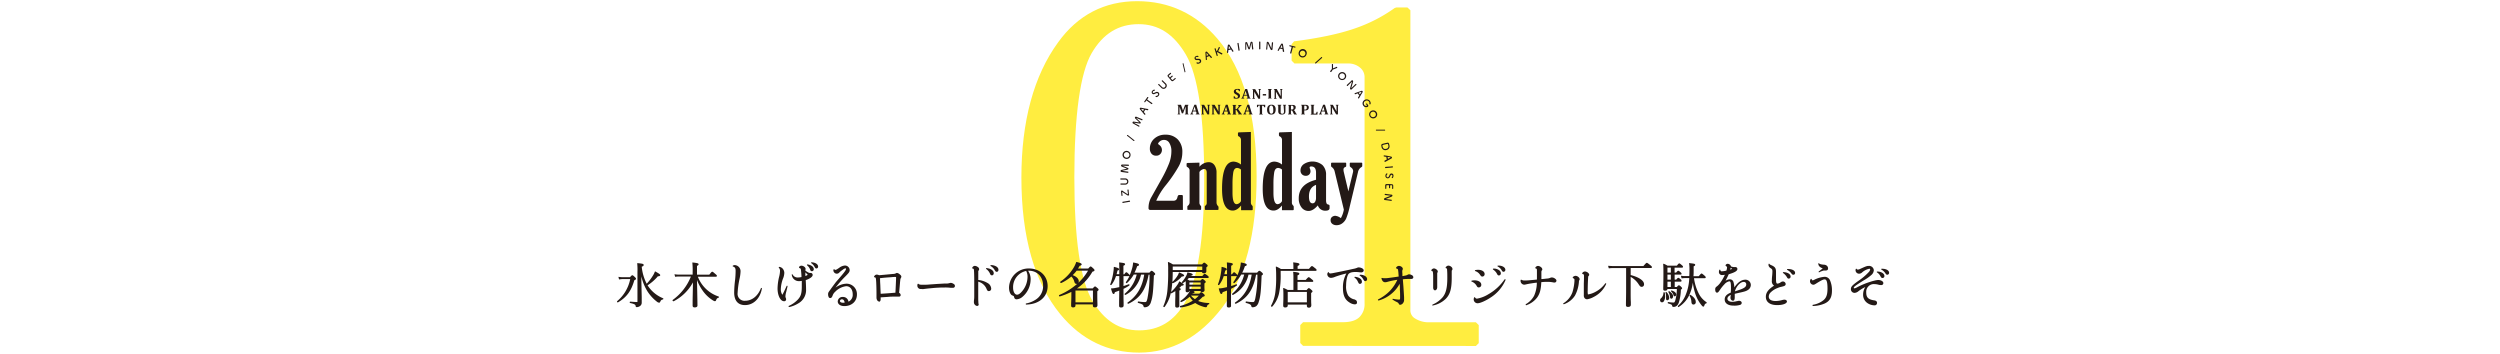 <svg xmlns="http://www.w3.org/2000/svg" width="1060" height="150" viewBox="0 0 1060 150"><g id="レイヤー_2" data-name="レイヤー 2"><g id="レイヤー_3" data-name="レイヤー 3"><path d="M483,149.5c-13.27,0-24.5-5.45-33.38-16.21-11-13.38-16.55-32.91-16.55-58,0-23.88,5.24-43.18,15.59-57.37C457,6.35,468.32.5,482.16.5c13.53,0,25,5.34,34,15.88C527.19,29.23,532.8,48.9,532.8,74.85c0,24.09-4.87,42.74-14.48,55.4S496.73,149.5,483,149.5Zm-.2-139.26c-8.57,0-15.09,4-19.92,12.27s-7.36,26.09-7.36,52.74c0,26,2.56,43.6,7.62,52.19s11.5,12.63,19.86,12.63,14.75-3.8,19.31-11.61c5.49-9.47,8.27-27.13,8.27-52.49,0-26.25-2.61-44-7.76-52.8S491.13,10.24,482.77,10.24Z" fill="#ffed40"/><path d="M552.51,146.65l-1.2-1.21v-7.62l1.2-1.21H569.4c3.18,0,5.53-.72,7-2.15a7.71,7.71,0,0,0,2.18-5.8V32.73a5.16,5.16,0,0,0-1.93-4.07,7.6,7.6,0,0,0-5.21-1.74H548.85l-1.21-1.21v-7l1.06-1.19c10.46-1.34,19.06-3.15,25.54-5.39a65,65,0,0,0,17.1-8.73l.71-.23h4.71L598,4.35v127a4,4,0,0,0,1.55,3.4,10.8,10.8,0,0,0,6.5,1.9h19.73l1.21,1.21v7.62l-1.21,1.21Z" fill="#ffed40"/><path d="M270,130.23c-.4,0-.46-.22-.51-.61s-.44-.76-2.28-1.13a.29.29,0,0,1-.21-.34.25.25,0,0,1,.24-.26c1.17.1,2.35.17,2.86.17.13,0,.18,0,.18-.22V115.33a25.28,25.28,0,0,0-.1-3.57.15.15,0,0,1,.05-.14.13.13,0,0,1,.12-.05h0c2.21.22,2.55.32,2.55.76s-.19.49-.81.76a19.9,19.9,0,0,0,2.11,7.21,20.28,20.28,0,0,0,2.57-3.34,7.77,7.77,0,0,0,.87-1.74.16.16,0,0,1,.1-.11h.06l.08,0c1.74,1,2.05,1.21,2.05,1.58s-.62.46-.83.46h-.17a19.2,19.2,0,0,1-4.36,3.82c.18.28.35.55.54.79a14,14,0,0,0,6,4.69.25.25,0,0,1,.16.26.32.32,0,0,1-.25.28,1.18,1.18,0,0,0-1,.79c-.18.38-.28.56-.56.56a1.88,1.88,0,0,1-1-.48,17.59,17.59,0,0,1-4-4.42,20.57,20.57,0,0,1-2.52-6.26c0,2.82.1,6.33.15,8.65,0,1.3,0,2.23,0,2.45a1.71,1.71,0,0,1-.7,1.46A2.49,2.49,0,0,1,270,130.23Zm-8.05-2a.36.36,0,0,1-.32-.26.26.26,0,0,1,.07-.3,16.33,16.33,0,0,0,5.51-9.34H264a6.17,6.17,0,0,0-1.39.16h0a.17.17,0,0,1-.16-.12l-.2-.82a.16.16,0,0,1,0-.16.17.17,0,0,1,.12,0h0a7.77,7.77,0,0,0,1.62.14h3.12c.67-.73.78-.82,1-.82s.37.1,1.12.81c.32.3.44.49.44.69s-.27.45-.72.62c-1.33,4.6-3.29,7.25-7,9.42Z" fill="#231916"/><path d="M294.55,130.34c-.59,0-.88-.25-.88-.75,0-.24,0-.76,0-1.59,0-1.56.09-4.23.14-8.27a19.51,19.51,0,0,1-8.16,8l-.12,0a.42.42,0,0,1-.36-.29.28.28,0,0,1,.1-.3,22.41,22.41,0,0,0,7.68-9.9h-5a9.33,9.33,0,0,0-1.57.12h0a.16.16,0,0,1-.16-.13l-.21-.77a.18.18,0,0,1,0-.16.18.18,0,0,1,.12,0h0a12,12,0,0,0,1.75.14h5.8v-1a31.32,31.32,0,0,0-.12-4,.16.16,0,0,1,.05-.14.17.17,0,0,1,.12,0h0c2,.23,2.47.33,2.47.76,0,.26-.19.45-.67.68v3.71h5.23c.87-1.12,1-1.23,1.24-1.23s.33.09,1.38,1c.46.38.59.54.59.74s-.15.38-.44.38H295.9a14.19,14.19,0,0,0,8.76,8.37.27.27,0,0,1,.17.28.29.29,0,0,1-.23.27c-.52.15-.71.35-1,1.07a.54.54,0,0,1-.51.39,2.89,2.89,0,0,1-.94-.44,14.77,14.77,0,0,1-4.3-4.17,19.48,19.48,0,0,1-2.33-4.41c.18,8.25.2,10.12.2,10.89C295.72,129.87,295.52,130.34,294.55,130.34Z" fill="#231916"/><path d="M315.87,129.36c-3,0-4.58-1.92-4.58-5.38a48.51,48.51,0,0,1,.39-5.31,36.52,36.52,0,0,0,.22-3.81c0-1.13-.27-1.58-1.11-1.86a.21.21,0,0,1,0-.39,1.41,1.41,0,0,1,.73-.21,2.6,2.6,0,0,1,2.47,2.77,16.67,16.67,0,0,1-.43,3.08,36.82,36.82,0,0,0-.81,6,2.93,2.93,0,0,0,3.22,3.27c2.87,0,5.36-2,6.65-5.29a.3.3,0,0,1,.22-.16.22.22,0,0,1,.21.24C322.34,126.54,319.47,129.36,315.87,129.36Z" fill="#231916"/><path d="M334.59,130.15a.32.32,0,0,1-.22-.15.3.3,0,0,1,0-.26,11.91,11.91,0,0,0,3.9-2.71c1.31-1.41,1.69-2.67,1.69-5.61,0-.56,0-1.07,0-1.71l0-.61a5.36,5.36,0,0,1-1.1.1,3,3,0,0,1-3.14-2.62.29.29,0,0,1,0-.22.25.25,0,0,1,.16-.08.22.22,0,0,1,.18.1,2.37,2.37,0,0,0,2.25,1.28,7.75,7.75,0,0,0,1.52-.19c0-.8-.1-1.85-.19-2.73s-.11-.84-.64-1.07c-.1-.07-.22-.15-.22-.3,0-.38.57-.72,1-.72.87,0,1.79.7,1.79,1.35a1.83,1.83,0,0,1-.06.35l0,.12c0,.08,0,.17,0,.31a9.26,9.26,0,0,0,1.18.73,1.65,1.65,0,0,0,.88.22.85.85,0,0,1,1,.87c0,.33-.24.69-.76,1.11a7.62,7.62,0,0,1-2.18,1.05c.08,1.5.14,2.74.14,3.87a6.43,6.43,0,0,1-3.29,6,12.49,12.49,0,0,1-3.81,1.56Zm6.89-14.68c0,.49,0,1,0,1.55v0a4,4,0,0,0,1-.5c-.2-.23-.41-.45-.64-.67S341.61,115.61,341.48,115.47Zm-9.05,12.25c-1.52,0-2.75-2.43-2.75-5.42a23,23,0,0,1,.66-4.92,10.55,10.55,0,0,0,.38-2.44,1.83,1.83,0,0,0-.51-1.44.27.27,0,0,1,0-.23.23.23,0,0,1,.18-.12,2.27,2.27,0,0,1,1.55.85,2.83,2.83,0,0,1,.61,1.7,6.8,6.8,0,0,1-.58,2.49,13.87,13.87,0,0,0-.89,4.19,4.1,4.1,0,0,0,.65,2.61c.55-1,1.06-2.11,1.55-3.19l.24-.53a.28.28,0,0,1,.2-.13.24.24,0,0,1,.2.22c-.09.49-.2.94-.32,1.41-.07.28-.14.57-.21.88a9,9,0,0,0-.37,2,1.43,1.43,0,0,0,.15.65,1.58,1.58,0,0,1,.14.6A.78.78,0,0,1,332.43,127.72ZM344.24,115c-.43,0-.6-.27-.74-.71a4.39,4.39,0,0,0-1.31-1.82.21.21,0,0,1,0-.26.32.32,0,0,1,.21-.1,2.93,2.93,0,0,1,.53.11c1.3.33,2.11,1.07,2.11,1.92A.82.82,0,0,1,344.24,115Zm1.92-1.18c-.36,0-.52-.2-.76-.64a4.38,4.38,0,0,0-1.43-1.6.26.26,0,0,1-.07-.25.25.25,0,0,1,.19-.12,4.33,4.33,0,0,1,1,.15c1.1.27,1.79.91,1.79,1.67A.76.76,0,0,1,346.16,113.83Z" fill="#231916"/><path d="M358,129.78c-1.7,0-2.8-.79-2.8-2a2,2,0,0,1,2.19-1.87,2.28,2.28,0,0,1,2.36,2,3.16,3.16,0,0,0,1.8-3.11c0-2.09-1.09-3.45-2.77-3.45a7.79,7.79,0,0,0-4.65,2.35,3.77,3.77,0,0,0-1.12,1.67c-.25.65-.51,1-1,1a.7.7,0,0,1-.68-.48,2.63,2.63,0,0,1-.22-1.12c0-.66.19-.92.83-1.77.69-1,1.44-2,2.51-3.42.31-.36.64-.74,1-1.14l1.47-1.73c1.36-1.63,1.8-2.29,1.8-2.71,0-.1,0-.22-.24-.22a1.87,1.87,0,0,0-1,.48A13.71,13.71,0,0,0,356,115.4a1.52,1.52,0,0,1-1.24.65,1.49,1.49,0,0,1-1.41-1.37.78.78,0,0,1,.1-.44.27.27,0,0,1,.18-.11.34.34,0,0,1,.17.08.5.5,0,0,0,.41.22c.21,0,.32,0,1.58-.85a4.57,4.57,0,0,1,2.47-1,2,2,0,0,1,2,1.94c0,.77-.39,1.23-1.89,2.74a44.5,44.5,0,0,0-4.14,4.73,8.18,8.18,0,0,1,4.67-1.71,4.42,4.42,0,0,1,4.44,4.59C363.35,127.77,361.14,129.78,358,129.78Zm-1-2.86a.79.79,0,0,0-.87.67c0,.48.51.77,1.36.77a2.22,2.22,0,0,0,.65-.08C357.91,127.07,357.37,126.92,357,126.92Z" fill="#231916"/><path d="M372.72,127.84c-.58,0-1.09-.77-1.09-1.66,0-.11,0-.27,0-.47v-.19c0-.65,0-.87,0-1.36,0-1.27-.06-3.36-.12-4.57-.12-1.84-.17-1.9-.61-2-.27,0-.31-.21-.31-.31s.38-.55.39-.56a1.16,1.16,0,0,1,.78-.28,1.89,1.89,0,0,1,.95.26l2.9-.26,3.06-.29a2.4,2.4,0,0,0,1.2-.28.83.83,0,0,1,.45-.15,2.19,2.19,0,0,1,1.15.59c.47.36.7.67.7,1a1,1,0,0,1-.18.53l-.07.12a2,2,0,0,0-.2.86c-.06.41-.1.83-.14,1.33l-.12,1.39c-.07.8-.15,1.74-.24,2.63a1.06,1.06,0,0,1,.66.91.65.65,0,0,1-.74.68c-.06,0-.3,0-.49,0-.54,0-.74,0-1.21,0-.83,0-1.93,0-2.93.12l-2.74.18-.37,0,0,.42c0,.14,0,.25,0,.34,0,1-.53,1.12-.75,1.13Zm.44-9c0,.8.07,1.44.1,2.28s.05,1.35.09,2.21l.06,1.23,2-.13,1.15-.08,1.58-.13,1.52-.12c.06-1.06.1-1.9.16-3.21s.12-2.68.12-3.06,0-.4-.41-.4-.78,0-1.62.1c-1.87.12-3.14.22-4.8.43Z" fill="#231916"/><path d="M390.4,122.55a1.41,1.41,0,0,1-1.44-1.5,1.24,1.24,0,0,1,.12-.62.28.28,0,0,1,.2-.13.3.3,0,0,1,.18.08c.28.27.7.36,1.63.36s2,0,3.06-.12l1.45-.1c.81-.06,1.5-.11,2.25-.15l2.58-.15.93,0a4.46,4.46,0,0,0,1.2-.17,2.52,2.52,0,0,1,.57-.12,2.38,2.38,0,0,1,1.16.42,1,1,0,0,1,.6.88.8.8,0,0,1-.88.8,4.58,4.58,0,0,1-.63,0l-.27,0a17.48,17.48,0,0,0-2.51-.13,55.14,55.14,0,0,0-5.85.31c-.88.07-1.91.18-3.45.39C390.78,122.53,390.55,122.55,390.4,122.55Z" fill="#231916"/><path d="M414.23,129.72a1.59,1.59,0,0,1-1.29-1.62,1.52,1.52,0,0,1,0-.31l0-.24a12.11,12.11,0,0,0,.14-2c0-1.12,0-2.49,0-3.83v-2c0-2.85-.06-4.35-.12-5.11-.06-.58-.15-.65-.42-.71-.11,0-.31,0-.31-.29a.7.7,0,0,1,.25-.48,1.2,1.2,0,0,1,.88-.4,2.24,2.24,0,0,1,1.19.46,1.16,1.16,0,0,1,.61.91.91.91,0,0,1-.2.58.51.51,0,0,0-.17.47l0,.87c0,.72,0,1.47,0,2.07v.62a9.34,9.34,0,0,1,3.89,1.26,2.9,2.9,0,0,1,1.59,2.37,1,1,0,0,1-1,1.09c-.52,0-.7-.28-1-1a5.19,5.19,0,0,0-3.5-3v.7c0,1.21,0,2.66,0,3.76,0,.53,0,1.08,0,1.61s0,.92,0,1.35.05,1,.06,1.33,0,.33,0,.41C415.08,129.1,415,129.72,414.23,129.72Zm6.29-13c-.4,0-.59-.26-.76-.68a4.78,4.78,0,0,0-1.62-2,.23.23,0,0,1-.05-.27.27.27,0,0,1,.19-.1,5.59,5.59,0,0,1,.88.15c1.29.31,2.17,1.09,2.17,1.94A.86.86,0,0,1,420.52,116.77Zm2.05-1.49c-.38,0-.55-.23-.86-.78a4.63,4.63,0,0,0-1.69-1.66.24.24,0,0,1-.09-.22.27.27,0,0,1,.21-.16,3.19,3.19,0,0,1,.49,0c1.66.22,2.7,1,2.7,1.92A.81.81,0,0,1,422.57,115.28Z" fill="#231916"/><path d="M435.19,129.15a.25.25,0,0,1-.05-.5,11,11,0,0,0,4-1.61,6.7,6.7,0,0,0,3.13-5.91c0-3.73-2.46-6.34-6-6.34h-.37a6.32,6.32,0,0,1,1.09,3.62,9.76,9.76,0,0,1-3.52,7.49,4.12,4.12,0,0,1-2.33,1A1,1,0,0,1,430,126c-.13-.47-.13-.47-.84-.76s-1.33-1.62-1.33-3.27a8.3,8.3,0,0,1,8.44-8.14c4.6,0,7.93,3.15,7.93,7.49s-3.3,7.39-8.22,7.77Zm-.09-14.27a7,7,0,0,0-5.55,7.07c0,1.74.71,3,1.69,3,.62,0,1.37-.52,2.18-1.51a9.59,9.59,0,0,0,2.25-6A5.19,5.19,0,0,0,435.1,114.88Z" fill="#231916"/><path d="M455,130.34c-.58,0-.84-.25-.84-.79,0-.16,0-.36,0-.64,0-.65.1-1.74.1-3.93v-1.22a32.58,32.58,0,0,1-4.89,1.93h0a.34.34,0,0,1-.36-.27.31.31,0,0,1,.14-.35,28,28,0,0,0,7.63-4.76.71.71,0,0,1-.32.07c-.46,0-.75-.27-.92-.85a4.74,4.74,0,0,0-1.29-2.28,19.1,19.1,0,0,1-4.28,2.75l-.11,0a.37.37,0,0,1-.32-.28.29.29,0,0,1,.1-.33,18.85,18.85,0,0,0,5.53-5.81,12.57,12.57,0,0,0,1.13-2.4.16.16,0,0,1,.16-.11h0c1.69.42,2.17.66,2.17,1s-.33.5-.85.64c-.22.38-.45.76-.7,1.14h4.35c.68-.76.8-.86,1-.86s.36.1,1.15.84c.37.34.49.52.49.72,0,.36-.28.48-.88.65a21.2,21.2,0,0,1-6.56,7.09h6.68c.65-.71.76-.82,1-.82s.27.07.79.49l.27.22c.33.3.43.47.43.66s-.13.38-.55.65V125c0,2,.05,3.22.07,3.9,0,.27,0,.46,0,.57,0,.39-.2.85-1.14.85-.56,0-.8-.23-.8-.77v-.48H456v.44C456,130.05,455.67,130.34,455,130.34Zm8.41-2.14v-5H456v5Zm-8.56-11.53c1.58.59,2.55,1.56,2.55,2.59a1.25,1.25,0,0,1-.2.66,21.81,21.81,0,0,0,4.13-5.16h-4.82A14.5,14.5,0,0,1,454.8,116.67Z" fill="#231916"/><path d="M475.33,130.38c-.57,0-.83-.24-.83-.74,0-.25,0-.63,0-1.17,0-1,.05-2.72.06-5.27-.64.26-1.25.48-1.86.68-.07.41-.19.77-.54.77s-.58-.4-1.06-2.16a.16.16,0,0,1,0-.15.21.21,0,0,1,.14-.07,7.24,7.24,0,0,0,1.34-.12c.76-.14,1.39-.27,2-.41,0-1.34,0-2.87,0-4.63v-.06h-1.4a11.74,11.74,0,0,1-1.91,3.72.32.32,0,0,1-.24.11.32.32,0,0,1-.28-.14.31.31,0,0,1,0-.23,23.75,23.75,0,0,0,1.3-5.08,16.1,16.1,0,0,0,.2-2.13.21.21,0,0,1,.07-.13.19.19,0,0,1,.1,0h.05c1.58.42,2,.6,2,1s-.29.43-.66.54c-.1.49-.23,1-.38,1.56h1.15c0-3.25,0-4.07-.08-4.85a.24.24,0,0,1,.05-.14.19.19,0,0,1,.12,0h0c2,.24,2.36.32,2.36.76,0,.27-.23.43-.7.64v3.63h.34c.56-.75.72-.88.92-.88s.32.1,1,.76a1,1,0,0,1,.39.53,20.3,20.3,0,0,0,1-2.83,11,11,0,0,0,.44-2.45.18.18,0,0,1,.06-.13.2.2,0,0,1,.11,0h0c1.88.36,2.34.55,2.34.94s-.3.5-.77.6a18.42,18.42,0,0,1-1.14,2.77h6.31c.62-.7.76-.8.95-.8s.42.1,1.08.7c.34.32.44.48.44.7s-.15.33-.56.6c-.24,6.08-.42,8.8-1.21,11.14a3.51,3.51,0,0,1-1.05,1.79,2.6,2.6,0,0,1-1.62.53c-.36,0-.44-.16-.53-.49-.12-.56-.47-.88-2.21-1.33a.32.32,0,0,1-.21-.37.29.29,0,0,1,.28-.27,22.28,22.28,0,0,0,2.63.27c.7,0,.84-.11,1.16-1.41a49.43,49.43,0,0,0,.93-10.21H487c-1.16,6.38-3.64,10-8.55,12.32l-.11,0a.34.34,0,0,1-.3-.25.27.27,0,0,1,.11-.3c3.9-2.69,6.14-6.45,7-11.8h-1.35a12.85,12.85,0,0,1-6.55,8.6.19.19,0,0,1-.1,0,.37.37,0,0,1-.32-.25.34.34,0,0,1,.08-.27,15.13,15.13,0,0,0,5.05-8.11h-1.24a14.86,14.86,0,0,1-2.88,3.59.28.28,0,0,1-.16.06.35.35,0,0,1-.29-.2.36.36,0,0,1,0-.27,14.42,14.42,0,0,0,1.48-2.51.57.57,0,0,1-.25,0h-2.26v4.21c.73-.22,1.47-.48,2.2-.77h.05a.27.27,0,0,1,.3.2.33.33,0,0,1-.12.37,17.21,17.21,0,0,1-2.43,1.37c0,2.72,0,4.53.05,5.69,0,.64,0,1.08,0,1.35C476.43,130.07,476.06,130.38,475.33,130.38Z" fill="#231916"/><path d="M499.08,130.42c-.53,0-.79-.23-.79-.7,0-.12,0-.3,0-.6,0-.58,0-1.6.06-3.41,0-.41,0-.84,0-1.28s0-.63,0-1c-.53.34-1.11.66-1.63.93l-.12,0a.25.25,0,0,1-.2-.09,15.16,15.16,0,0,1-2.58,5.83.4.4,0,0,1-.22.12.42.42,0,0,1-.32-.18.26.26,0,0,1,0-.27,21,21,0,0,0,1.67-6.36,75.34,75.34,0,0,0,.35-8.75,30.29,30.29,0,0,0-.1-3.4.15.15,0,0,1,.07-.15.17.17,0,0,1,.1,0h.07a15.81,15.81,0,0,1,1.89,1l12.33,0c.57-.63.71-.74.91-.74s.35.08,1.05.68c.31.25.43.41.43.61s-.17.44-.56.69v.28c0,.59,0,.93,0,1.15s0,.17,0,.24c0,.38-.19.84-1.07.84-.62,0-.75-.32-.76-.53H497.24c0,1.6-.07,3-.15,4.21h0a12.05,12.05,0,0,0,2.2-2.68,5.06,5.06,0,0,0,.55-1.22.2.2,0,0,1,.09-.11l.08,0,.06,0c1.65.73,2,1,2,1.29s-.56.44-.89.44h-.11a11.3,11.3,0,0,1-3.68,2.8l-.11,0a.31.31,0,0,1-.25-.17,33.13,33.13,0,0,1-.49,3.89,17,17,0,0,0,2.72-3.1,5,5,0,0,0,.66-1.22.16.16,0,0,1,.1-.11h.06a.11.11,0,0,1,.08,0c1.55.93,1.74,1.08,1.74,1.37s-.49.4-.7.4H501q-.5.57-1,1c.42.09.61.21.61.49s-.17.41-.57.58v1.56c0,2,0,3.38,0,4.13v.61C500.1,130.13,499.76,130.42,499.08,130.42Zm10.68-15.95V113H497.24v1.52Zm-9.17,15.87a.33.33,0,0,1-.3-.31.27.27,0,0,1,.19-.33,17.93,17.93,0,0,0,5.26-2.24,9.23,9.23,0,0,1-1.31-1.65,12.8,12.8,0,0,1-3.58,2.27h0a.33.33,0,0,1-.34-.24.28.28,0,0,1,.11-.33,13.4,13.4,0,0,0,3.26-3.12,6.94,6.94,0,0,0,.6-1h-.17a.86.86,0,0,1-.9.53c-.48,0-.7-.22-.7-.68,0-.08,0-.17,0-.31,0-.31.05-.86.05-2,0-.64,0-1.16,0-1.71a9.71,9.71,0,0,1-1.18.79.33.33,0,0,1-.13,0,.37.37,0,0,1-.31-.22.28.28,0,0,1,.05-.29,12.09,12.09,0,0,0,1.85-2.73,3.39,3.39,0,0,0,.37-1.14.17.17,0,0,1,.07-.13.17.17,0,0,1,.1,0h0c1.76.37,2.12.64,2.12.92s-.35.46-.86.53l-.06.08h5c.69-.84.86-.94,1-.94s.36.1,1.21.75c.34.27.5.44.5.65s-.06.39-.44.39h-8c-.18.21-.38.42-.58.62a5.62,5.62,0,0,1,.84.46l4.69,0c.53-.56.66-.67.85-.67s.37.11.95.61c.3.27.43.43.43.62s-.19.42-.55.64v.61c0,1.06,0,1.68.05,2,0,.13,0,.22,0,.27,0,.47-.39.79-1,.79s-.65-.21-.7-.43h-3c.35.16.46.28.46.48,0,.4-.49.46-.8.47l-.13.18h2.94c.52-.54.65-.63.85-.63s.36.09,1.05.74c.3.27.4.44.4.63,0,.37-.37.48-.86.58a13.93,13.93,0,0,1-1.94,1.77,13.11,13.11,0,0,0,4.54.85.32.32,0,0,1,.21.21.28.28,0,0,1-.2.33,1.07,1.07,0,0,0-.77.9.51.51,0,0,1-.45.37,4.09,4.09,0,0,1-1-.19,12.69,12.69,0,0,1-2.73-1.12,8.47,8.47,0,0,1-.83-.51,17.49,17.49,0,0,1-6.24,1.92Zm4.37-5a7.69,7.69,0,0,0,1.69,1.5,12.29,12.29,0,0,0,1.63-1.5Zm4.12-2.83v-1h-4.77v1Zm0-1.82v-.93h-4.77v.93Z" fill="#231916"/><path d="M521,130.38c-.56,0-.82-.24-.82-.74,0-.25,0-.63,0-1.17,0-1,.05-2.71.06-5.27-.64.26-1.25.48-1.86.68-.07.41-.19.77-.54.77s-.58-.4-1.06-2.16a.16.16,0,0,1,0-.15.21.21,0,0,1,.14-.07,7.24,7.24,0,0,0,1.34-.12c.76-.13,1.39-.27,2-.41,0-1.34,0-2.87,0-4.63v-.06h-1.4a12,12,0,0,1-1.91,3.72.3.3,0,0,1-.24.11.34.34,0,0,1-.28-.14.37.37,0,0,1,0-.23,23.59,23.59,0,0,0,1.3-5.08,16.1,16.1,0,0,0,.2-2.13.21.21,0,0,1,.07-.13.19.19,0,0,1,.1,0h.05c1.58.42,2,.6,2,1s-.29.43-.65.54q-.16.73-.39,1.56h1.15c0-3.25,0-4.07-.08-4.85a.24.24,0,0,1,.05-.14.19.19,0,0,1,.12,0h0c2,.24,2.36.32,2.36.76,0,.27-.23.43-.7.64v3.63h.34c.56-.75.72-.88.92-.88s.32.1,1,.76a1,1,0,0,1,.39.53,20.3,20.3,0,0,0,1-2.83,11.19,11.19,0,0,0,.44-2.45.18.18,0,0,1,.06-.13.2.2,0,0,1,.11,0h0c1.88.37,2.34.55,2.34.94s-.3.5-.77.6a18.42,18.42,0,0,1-1.14,2.77h6.31c.62-.7.76-.8.95-.8s.42.1,1.08.7c.34.32.44.48.44.7s-.14.33-.56.6c-.24,6.08-.42,8.8-1.21,11.14a3.51,3.51,0,0,1-1,1.79,2.6,2.6,0,0,1-1.62.53c-.36,0-.44-.16-.53-.49-.12-.56-.47-.88-2.21-1.33a.32.32,0,0,1-.21-.37.29.29,0,0,1,.28-.27,22.28,22.28,0,0,0,2.63.27c.69,0,.84-.11,1.16-1.41a49.51,49.51,0,0,0,.93-10.21h-.58c-1.16,6.38-3.64,10-8.55,12.32l-.11,0a.34.34,0,0,1-.3-.25.27.27,0,0,1,.11-.3c3.9-2.69,6.14-6.45,7-11.8h-1.35a12.85,12.85,0,0,1-6.55,8.6.19.19,0,0,1-.1,0,.37.37,0,0,1-.32-.25.34.34,0,0,1,.08-.27,15.2,15.2,0,0,0,5.06-8.11h-1.25a14.67,14.67,0,0,1-2.88,3.59.31.31,0,0,1-.16.06.35.35,0,0,1-.29-.2.36.36,0,0,1,0-.27,14.42,14.42,0,0,0,1.48-2.51.57.57,0,0,1-.25,0H522v4.21c.73-.23,1.47-.48,2.2-.77h0a.27.27,0,0,1,.3.2.32.32,0,0,1-.12.37,17.21,17.21,0,0,1-2.43,1.37c0,2.72,0,4.53,0,5.69,0,.64,0,1.08,0,1.35C522.06,130.07,521.69,130.38,521,130.38Z" fill="#231916"/><path d="M544.93,130.36c-.6,0-.85-.25-.85-.83,0-.12,0-.27,0-.48,0-.53.08-1.41.08-3.22,0-1.58,0-2.46-.1-3.55a.2.2,0,0,1,.07-.16.17.17,0,0,1,.1,0h.06a15.29,15.29,0,0,1,1.72.82h2.4v-4.72a23,23,0,0,0-.1-2.82.19.19,0,0,1,0-.14.18.18,0,0,1,.12,0h0c2.14.22,2.48.41,2.48.79s-.29.49-.76.7v1.93h3.48c.92-1.05,1.08-1.15,1.28-1.15s.33.09,1.33.92c.39.3.58.49.58.7s0,.37-.46.37h-6.21v3.47H554c.62-.72.74-.82.94-.82s.4.11,1.11.74c.32.29.45.44.45.64s-.18.38-.58.67v1.23c0,1.81,0,2.92.07,3.52,0,.23,0,.38,0,.48,0,.61-.37,1-1,1s-.88-.27-.88-.85v-.44H546v.38C546,130.05,545.63,130.36,544.93,130.36Zm9.19-2.16v-4.42H546v4.42Zm-14.87,1.85a.4.4,0,0,1-.33-.18.36.36,0,0,1,0-.25,16.2,16.2,0,0,0,1.8-5.49,48.61,48.61,0,0,0,.37-7c0-1.92-.05-2.71-.14-3.93a.16.16,0,0,1,.06-.15.19.19,0,0,1,.1,0h.07a11.53,11.53,0,0,1,1.92,1l5.3,0v-1.33a8.83,8.83,0,0,0-.1-1.32.17.17,0,0,1,.05-.14.18.18,0,0,1,.12,0h0c2.12.23,2.48.4,2.48.8s-.28.47-.76.7V114H555c.92-1.06,1-1.17,1.27-1.17s.3.07,1.37.9c.46.36.59.53.59.74s-.06.38-.45.38H543V116a37.4,37.4,0,0,1-.7,8.43,12.54,12.54,0,0,1-2.79,5.49A.29.29,0,0,1,539.25,130.05Z" fill="#231916"/><path d="M574.4,129.05a4.49,4.49,0,0,1-2.32-.87c-1.82-1.13-2.67-3-2.67-6a12.28,12.28,0,0,1,1.45-6.24,45.36,45.36,0,0,0-4.84,1.45,4.52,4.52,0,0,1-1.65.42,1.59,1.59,0,0,1-1.6-1.5,1.18,1.18,0,0,1,.33-.84.31.31,0,0,1,.18-.09.25.25,0,0,1,.18.12.56.56,0,0,0,.61.44,9.14,9.14,0,0,0,1.27-.18c3-.58,5.69-1.14,8.17-1.7l.48-.1a6.46,6.46,0,0,0,1.46-.43,1.36,1.36,0,0,1,.59-.15c1,0,2.17.55,2.17,1.24,0,.53-.43.88-1.07.88a9.8,9.8,0,0,1-1.13-.12l-.2,0a6.59,6.59,0,0,0-1.06-.06c-1.51,0-2.53.3-3,.89-.57.75-1,2.75-1,4.86a7.56,7.56,0,0,0,.87,4.2,4.3,4.3,0,0,0,2.35,1.61l.1,0a3.18,3.18,0,0,1,1,.51,1.11,1.11,0,0,1,.28.73C575.47,128.7,575.06,129.05,574.4,129.05Zm2.25-8.69c-.46,0-.54-.16-.95-1a3.82,3.82,0,0,0-1.33-1.61.26.26,0,0,1-.08-.26.28.28,0,0,1,.2-.13,4.53,4.53,0,0,1,.79.13c1.35.33,2.15,1,2.15,1.9A.83.83,0,0,1,576.65,120.36Zm2.27-1.16c-.39,0-.57-.23-.92-.82a4.51,4.51,0,0,0-1.44-1.52.24.24,0,0,1-.09-.25.27.27,0,0,1,.2-.12l.41,0c1.47.13,2.58.93,2.58,1.85A.81.81,0,0,1,578.92,119.2Z" fill="#231916"/><path d="M593.72,129.23c-.41,0-.53-.17-.72-.59-.14-.24-.36-.41-1-.71s-.92-.51-1.38-.78l-.11-.07a.27.27,0,0,1-.09-.27.28.28,0,0,1,.19-.13,13.57,13.57,0,0,0,2.46.35c.57,0,.57,0,.57-1.17,0-.92,0-2-.09-2.94l0-1c0-.51-.06-1-.09-1.61a14.1,14.1,0,0,1-3.31,4.1,14.51,14.51,0,0,1-5.59,3h0a.3.3,0,0,1-.31-.18.27.27,0,0,1,.13-.31,18.43,18.43,0,0,0,4.9-3.55,17.39,17.39,0,0,0,3.19-4.73,29.33,29.33,0,0,0-4.18.86,3.43,3.43,0,0,1-1,.17c-.51,0-1.2-.27-1.54-1.58a.26.26,0,0,1,0-.17.24.24,0,0,1,.15-.09l.11,0a3.23,3.23,0,0,0,1,.14c.35,0,.86,0,1.38-.07,1.22-.15,2.95-.38,4.65-.65l-.09-1.1c0-.4-.06-.8-.1-1.2-.1-.81-.15-.87-.5-1s-.42-.16-.42-.36.31-.49.37-.54a1.49,1.49,0,0,1,.86-.31c.79,0,1.64.65,1.64,1.23a1.05,1.05,0,0,1-.14.49,1.39,1.39,0,0,0-.1.62c0,.19,0,.48.06,1,0,.33,0,.57,0,.78v.19c.39,0,.76-.12,1.1-.19a2.86,2.86,0,0,0,1.19-.41,1.05,1.05,0,0,1,.53-.14,2.53,2.53,0,0,1,1.21.37,1,1,0,0,1,.6.84c0,.48-.35.76-.95.76l-.41,0-.26,0c-.23,0-.48,0-.83,0h0a17.48,17.48,0,0,0-2,.14l.16,2,.09,1.13c.16,2.5.22,3.48.28,4.46,0,.27,0,.53,0,.74V127a2.15,2.15,0,0,1-.47,1.54A1.63,1.63,0,0,1,593.72,129.23Z" fill="#231916"/><path d="M607.57,129.58a.27.27,0,0,1-.26-.16.33.33,0,0,1,.06-.27,11.74,11.74,0,0,0,4.36-3.17c1.37-1.72,1.93-4.07,1.93-8.11,0-1.46,0-2.06-.07-3.06s0-.9-.26-1-.39-.13-.39-.33.34-.51.44-.58a1.32,1.32,0,0,1,.75-.28,2,2,0,0,1,1.24.53,1.22,1.22,0,0,1,.48.91.71.71,0,0,1-.2.53c-.11.11-.12.13-.12.71v.47c0,.49,0,.89,0,1.3v.62c0,4.83-.68,7.1-2.52,9a10.86,10.86,0,0,1-5.39,2.82Zm1-6.46c-.57,0-.91-.44-.91-1.19,0-.29,0-.59,0-1.45v-.56c0-.82,0-1.53,0-2.3a14.71,14.71,0,0,0-.12-2.27c0-.23-.06-.28-.39-.41-.07,0-.27-.11-.27-.32s.21-.37.31-.46a1.23,1.23,0,0,1,.82-.35,1.8,1.8,0,0,1,1,.41,1.13,1.13,0,0,1,.61.89.75.75,0,0,1-.15.48c-.09.11-.09.14-.09,1,0,.68,0,1.3,0,1.94,0,.37,0,.76,0,1.16s0,.91,0,1.29,0,.63,0,.8c0,.76-.43,1.33-1,1.33Z" fill="#231916"/><path d="M626.51,128.58a1.63,1.63,0,0,1-1.66-1.64,2.41,2.41,0,0,1,.17-.8.29.29,0,0,1,.2-.14.28.28,0,0,1,.19.13c.33.42.54.5.85.5a13.66,13.66,0,0,0,4.86-1.9,20.8,20.8,0,0,0,6.79-6.22.38.38,0,0,1,.22-.13.23.23,0,0,1,.18.09.46.46,0,0,1,.05.23,16.41,16.41,0,0,1-6.32,7.44C630,127.51,627.58,128.58,626.51,128.58Zm.47-6.72c-.46,0-.62-.18-1-.86a4.06,4.06,0,0,0-2-1.61.29.29,0,0,1-.14-.2.28.28,0,0,1,.13-.19,5.72,5.72,0,0,1,1.18-.14c1.72,0,2.92.77,2.92,1.87A1.06,1.06,0,0,1,627,121.86Zm1.57-4.6c-.42,0-.58-.13-1-.74a3.8,3.8,0,0,0-2.06-1.58.25.25,0,0,1-.14-.2.28.28,0,0,1,.12-.19,5.44,5.44,0,0,1,1.24-.16c1.6,0,2.77.75,2.77,1.78A1,1,0,0,1,628.55,117.26Zm7-.47c-.41,0-.59-.22-.84-.71a4.61,4.61,0,0,0-1.63-1.77A.3.3,0,0,1,633,114a.27.27,0,0,1,.2-.12c.15,0,.38,0,.59,0,1.49.21,2.56,1,2.56,1.92A.86.86,0,0,1,635.56,116.79Zm1.94-1.55c-.36,0-.55-.22-.78-.65a4.14,4.14,0,0,0-1.67-1.6.2.2,0,0,1,.1-.38l.3,0,.27,0c1.51.13,2.56.87,2.56,1.78A.8.8,0,0,1,637.5,115.24Z" fill="#231916"/><path d="M647.16,129.44a.28.28,0,0,1-.26-.19.27.27,0,0,1,.1-.32,8.9,8.9,0,0,0,3.47-3.56,13.67,13.67,0,0,0,1.15-5.52c-.76.07-1.34.15-2.2.29-1.08.16-1.59.26-2.57.48a2,2,0,0,1-.63.09,1.63,1.63,0,0,1-1.49-1.78v-.1c0-.1.11-.24.2-.24l.1,0a2.6,2.6,0,0,0,1.52.33c.39,0,1.26,0,2.68-.16.95-.08,1.75-.15,2.43-.23v-.19c0-.93,0-1.69,0-3s0-1.4-.45-1.48a.29.29,0,0,1-.24-.28.74.74,0,0,1,.28-.46,1.35,1.35,0,0,1,.89-.37,2.2,2.2,0,0,1,1.27.55,1.28,1.28,0,0,1,.53.89.75.75,0,0,1-.27.57c-.08.09-.1.11-.12.74,0,.29,0,.72,0,1.2s0,1.1,0,1.61l.43,0c.57-.06,1.14-.11,1.88-.2a4,4,0,0,0,1.53-.35,1.35,1.35,0,0,1,.59-.12,2.41,2.41,0,0,1,1.17.36c.37.24.78.56.78,1a.81.81,0,0,1-.88.8,4.27,4.27,0,0,1-.8-.12,11.83,11.83,0,0,0-2.13-.18c-.51,0-1.13,0-2.61.13-.15,3.15-.58,4.78-1.68,6.39a9.47,9.47,0,0,1-4.57,3.35Z" fill="#231916"/><path d="M663.05,129a.35.35,0,0,1-.23-.14.26.26,0,0,1,.08-.29,9.11,9.11,0,0,0,3.82-4.68,20.07,20.07,0,0,0,.85-4.7c0-.22,0-.42,0-.6s0-.35-.44-.58c-.15-.08-.29-.15-.29-.32s0-.27.49-.53a1.49,1.49,0,0,1,.7-.21c.74,0,1.74.71,1.74,1.44a.74.74,0,0,1-.16.46.66.66,0,0,0-.13.42,14.83,14.83,0,0,1-1.66,6,9.07,9.07,0,0,1-4.69,3.71Zm9.84-2.11a1.37,1.37,0,0,1-1-.47,1.81,1.81,0,0,1-.35-1.29v-.43c0-.44,0-1,0-1.78s0-1.78,0-2.68c.05-1.06.07-2.26.07-3.14,0-.71-.07-.75-.44-.88-.09,0-.32-.09-.32-.29s.09-.23.24-.41a1.4,1.4,0,0,1,.91-.41c.83,0,1.82.75,1.82,1.38a.59.59,0,0,1-.26.51c-.11.12-.15.15-.19.68-.1,1.53-.18,3.84-.18,5.49a6.54,6.54,0,0,0,.09,1.68h0a9.73,9.73,0,0,0,3-1,12,12,0,0,0,4.33-3.66.32.32,0,0,1,.2-.1.26.26,0,0,1,.2.1.4.4,0,0,1,0,.24,11.31,11.31,0,0,1-5.38,5.52A8.38,8.38,0,0,1,672.89,126.9Z" fill="#231916"/><path d="M690.28,130.13c-.22,0-.88,0-.88-.72,0-.11,0-.34,0-.67,0-1,.07-2.91.07-5.81v-9.27H684a10.37,10.37,0,0,0-1.75.12h0a.16.16,0,0,1-.16-.12l-.21-.76a.17.17,0,0,1,0-.15.16.16,0,0,1,.13-.06h0a18.07,18.07,0,0,0,2,.12h12.78c1.15-1.31,1.27-1.37,1.46-1.37s.35.09,1.5,1c.53.45.67.6.67.81s-.06.37-.45.37h-8.56v3c3.5.9,5.66,2.37,5.66,3.85a1,1,0,0,1-1,1.15c-.52,0-.75-.24-1.38-1.22a9.22,9.22,0,0,0-3.29-3v5.37c0,2.74,0,4.25.08,5.24,0,.49,0,.85,0,1.18C691.47,129.84,691.07,130.13,690.28,130.13Z" fill="#231916"/><path d="M711.75,130.21a.37.37,0,0,1-.33-.23.26.26,0,0,1,.05-.3,12.34,12.34,0,0,0,3.31-4.77,20.77,20.77,0,0,0,1.47-7h-1.84a7.63,7.63,0,0,0-1.28.12h0a.17.17,0,0,1-.16-.12l-.21-.78a.2.2,0,0,1,0-.16.21.21,0,0,1,.13-.05h0a6.42,6.42,0,0,0,1.46.14h1.9c.05-.73.08-1.57.08-2.61a17.31,17.31,0,0,0-.15-2.75.19.19,0,0,1,0-.14.18.18,0,0,1,.12,0h0c2.11.24,2.46.29,2.46.74,0,.27-.16.42-.65.62,0,.29,0,1.45,0,1.73,0,.82,0,1.67-.09,2.46h2.25c.85-1,1-1.14,1.18-1.14s.35.1,1.25.88c.36.32.53.51.53.74s-.14.37-.43.37h-4.54a20.24,20.24,0,0,0,2.09,6.66,9.46,9.46,0,0,0,3.17,3.49.28.28,0,0,1,.11.3.35.35,0,0,1-.25.26c-.37.1-.51.22-.75.89-.06.17-.14.44-.4.44s-.36-.13-.66-.44a15.26,15.26,0,0,1-2.67-4.74,24.85,24.85,0,0,1-1.14-5,17.86,17.86,0,0,1-1.43,5.11,12,12,0,0,1-4.51,5.2Zm-2.16-.08c-.34,0-.52-.07-.6-.48s-.17-.54-1.68-1c-.14,0-.21-.2-.19-.35a.23.23,0,0,1,.23-.24,15.72,15.72,0,0,0,2.16.22c.41,0,.51-.07.8-.89a17.88,17.88,0,0,0,.67-4.86h-4v0c0,.47-.33.72-1,.72-.33,0-.76-.07-.76-.62,0-.13,0-.31,0-.58,0-.77.07-2.37.07-5.55,0-2.38,0-3.26-.1-4.51a.18.18,0,0,1,.07-.15.17.17,0,0,1,.1,0h.06a10.13,10.13,0,0,1,1.58.79l4,0c.67-.83.79-.94,1-.94s.33.08,1.17.79c.32.28.43.45.43.65s-.08.35-.48.35h-3.1v2.11h.65c.55-.67.72-.79.92-.79s.35.09,1,.67a.86.86,0,0,1,.39.6c0,.11,0,.37-.44.37h-2.49v2.14h.65c.55-.66.72-.78.92-.78s.34.09,1,.65a.89.89,0,0,1,.36.6c0,.25-.14.37-.43.37h-2.47v2.26H711c.47-.6.66-.71.85-.71s.46.14.94.62c.3.32.42.45.42.65s-.17.34-.52.58a19.52,19.52,0,0,1-.9,5.55,3,3,0,0,1-.82,1.27A2.18,2.18,0,0,1,709.59,130.13Zm-1.15-8.45v-2.26H707v2.26Zm0-3.1v-2.14H707v2.14Zm0-3v-2.11H707v2.11Zm9.61,13.54c-.56,0-.82-.33-.89-1.09a5.45,5.45,0,0,0-.77-2.61.28.28,0,0,1,.25-.39.28.28,0,0,1,.13,0c1.41.86,2.22,1.91,2.22,2.88A1,1,0,0,1,718.05,129.13Zm-13.41-.94a.82.82,0,0,1-.76-.88,1,1,0,0,1,.41-.85,3.11,3.11,0,0,0,1-2.31.24.24,0,0,1,.27-.23.31.31,0,0,1,.31.23,4.66,4.66,0,0,1,.1.91,4,4,0,0,1-.59,2.82A1,1,0,0,1,704.64,128.19Zm2.33-.86a.5.5,0,0,1-.39-.16.77.77,0,0,1-.17-.57c0-.26,0-.69,0-1a7.15,7.15,0,0,0-.21-1.45.31.31,0,0,1,0-.21.3.3,0,0,1,.25-.12.36.36,0,0,1,.17.07,3.6,3.6,0,0,1,1.11,2.32A1,1,0,0,1,707,127.33Zm1.7-.67c-.44,0-.55-.4-.6-.78a4.24,4.24,0,0,0-.67-2,.28.28,0,0,1,0-.22.31.31,0,0,1,.27-.17.28.28,0,0,1,.13,0c1,.71,1.59,1.45,1.59,2.08S709.08,126.66,708.67,126.66Zm1.39-1c-.36,0-.47-.41-.51-.56a3.69,3.69,0,0,0-1-1.52.26.26,0,0,1-.05-.24.29.29,0,0,1,.26-.17c1.28.38,1.94,1,1.94,1.66C710.74,125.28,710.46,125.62,710.06,125.62Z" fill="#231916"/><path d="M735,129.58c-2.3,0-3.73-1-3.73-2.6,0-1.3.78-2.18,2.59-2.92,0-.47.07-1,.07-1.78,0-2.56-.19-3-.73-3a3.8,3.8,0,0,0-2.1,1.32,15.75,15.75,0,0,0-1.74,2.16c-.74,1.07-.91,1.32-1.35,1.32-.28,0-.76-.18-.76-1.41,0-.63.21-.89.81-1.32a7.45,7.45,0,0,0,1.49-1.66,19.28,19.28,0,0,0,1.8-3.18,7.11,7.11,0,0,1-1.11.11,1.27,1.27,0,0,1-1.42-1.31,2.21,2.21,0,0,1,.18-.86.27.27,0,0,1,.2-.14.25.25,0,0,1,.22.17c.14.51.26.56.57.56a9.35,9.35,0,0,0,2-.3,4.47,4.47,0,0,0,.28-1.33c0-.22-.06-.31-.33-.52s-.31-.22-.31-.4.41-.64.85-.64a1.5,1.5,0,0,1,1.46,1.11,4.34,4.34,0,0,0,1.19.28,1.73,1.73,0,0,0,.32,0c.12,0,.24,0,.36,0a.8.8,0,0,1,.84.82c0,.8-1.1,1.47-3.68,2.23-.47,1.05-.87,1.88-1.35,2.78a3.58,3.58,0,0,1,1.79-.64,1.57,1.57,0,0,1,1.62,1.3,9.47,9.47,0,0,1,.34,2.13c1.43-2.14,3-3.27,4.65-3.27a2.26,2.26,0,0,1,2.33,2.22,2.51,2.51,0,0,1-1.2,2.12c-.76.51-1.49.73-4.1,1.29l-.67.15c-.34.08-.57.13-.85.22,0,.29,0,.57,0,1.3,0,1-.13,1.62-.8,1.62a1.18,1.18,0,0,1-1-1.23,2.3,2.3,0,0,1,0-.39l.05-.25a5,5,0,0,0,.08-.59c-1,.44-1.44,1-1.44,1.64s.73,1.28,2,1.28a7.76,7.76,0,0,0,2-.28l.14,0a2.8,2.8,0,0,1,.8-.15c.64,0,1.13.38,1.13.89a.93.93,0,0,1-.63.82A8.19,8.19,0,0,1,735,129.58Zm4.35-10.05c-1.48,0-3.18,1.86-3.75,4l.41-.13.7-.23c2.87-.92,3.7-1.5,3.7-2.62A1,1,0,0,0,739.37,119.53Zm-5.53-6a7.53,7.53,0,0,1-.24.81c.33-.12.6-.22.85-.34C734.25,113.83,734.05,113.67,733.84,113.52Z" fill="#231916"/><path d="M753.53,129.36c-3.06,0-4.81-1.29-4.81-3.53,0-1.71,1-3.13,3.48-4.71a2.21,2.21,0,0,1-.93-2.11c0-.21,0-.79.08-1.73a20.35,20.35,0,0,0,.15-2.09,2.23,2.23,0,0,0-.11-.89,1.56,1.56,0,0,0-.52-.51l-.08-.06a1.89,1.89,0,0,1-.92-1.12,1.92,1.92,0,0,1,0-.63.25.25,0,0,1,.2-.18.26.26,0,0,1,.18.12c.19.25.19.26.88.56,1.49.66,1.9,1.26,1.9,2.79,0,.13,0,.44,0,.82v.35c0,.82,0,1.49,0,1.88,0,1.8.26,1.93.65,1.93a2.65,2.65,0,0,0,1.29-.52,1.62,1.62,0,0,1,.95-.38,1.17,1.17,0,0,1,1.21,1.07c0,.59-.48.8-.85.92a11.72,11.72,0,0,1-1.2.31,6.86,6.86,0,0,0-1.37.46,8.34,8.34,0,0,0-2.92,1.84,2.47,2.47,0,0,0-.83,1.78c0,1.65,1.8,1.9,2.88,1.9a10.83,10.83,0,0,0,2.88-.43,3.34,3.34,0,0,1,.88-.14c.62,0,1.07.34,1.07.82C757.54,128.75,755.89,129.36,753.53,129.36Zm4.88-11.22c-.37,0-.57-.28-.74-.58a5.3,5.3,0,0,0-1.65-1.8.25.25,0,0,1-.08-.22.23.23,0,0,1,.2-.15,4.74,4.74,0,0,1,1.65.29c.92.34,1.42.89,1.42,1.57A.83.83,0,0,1,758.41,118.14Zm1.94-1.64c-.31,0-.49-.16-.72-.45a4.93,4.93,0,0,0-1.84-1.61.27.27,0,0,1-.1-.22.25.25,0,0,1,.21-.16h.22c1.74,0,3,.67,3,1.64A.73.73,0,0,1,760.35,116.5Z" fill="#231916"/><path d="M768.75,129.74a.23.23,0,0,1-.24-.22.25.25,0,0,1,.18-.29,9.61,9.61,0,0,0,4.41-1.91c1.25-1,1.76-2.4,1.76-4.94,0-3.25-.5-3.92-1.24-3.92-.52,0-1.4.42-3.14,1.49-.94.62-1.23.78-1.65.78a1.49,1.49,0,0,1-1.39-1.47,1.58,1.58,0,0,1,.31-.93.27.27,0,0,1,.18-.11.34.34,0,0,1,.21.16c.14.48.33.48.39.48a1.77,1.77,0,0,0,.61-.17,11.57,11.57,0,0,1,4.46-1.32,2.44,2.44,0,0,1,2.33,1.5,10.4,10.4,0,0,1,.82,4.37c0,2.82-.93,4.45-3.1,5.45a13.13,13.13,0,0,1-4.89,1.05Zm2.57-14.24a.28.28,0,0,1-.2-.13.26.26,0,0,1,0-.24l.44-.34c.61-.47.92-.7,1.29-1l-.21-.09a2.94,2.94,0,0,1-1.38-.94,2.14,2.14,0,0,1-.31-.91.18.18,0,0,1,0-.15.2.2,0,0,1,.14-.08.25.25,0,0,1,.11,0c.49.39.75.47,2.05.61a2.08,2.08,0,0,1,1.2.34,1.5,1.5,0,0,1,.65,1.24c0,.77-.58.89-1.09.9h-.75a8.47,8.47,0,0,0-1.81.69l-.14.06Z" fill="#231916"/><path d="M794.73,129.46a5.4,5.4,0,0,1-3-1,4.17,4.17,0,0,1-1.77-3.54,5.91,5.91,0,0,1,.93-3.22,15.61,15.61,0,0,0-2.92,1.78,2.73,2.73,0,0,1-1.66.7,1.55,1.55,0,0,1-1.52-1.74c0-1,.95-1.76,3.12-3.32a25.19,25.19,0,0,0,4.49-3.8,2,2,0,0,0,.55-1.07.3.3,0,0,0-.34-.3,6.67,6.67,0,0,0-3,1.48,1.91,1.91,0,0,1-1.35.62,1.49,1.49,0,0,1-1.51-1.46,1.27,1.27,0,0,1,.11-.52.23.23,0,0,1,.19-.14.27.27,0,0,1,.17.08.62.62,0,0,0,.51.31,3,3,0,0,0,1-.31c2.33-1.06,2.79-1.26,3.6-1.26a2,2,0,0,1,2.17,1.8,2.9,2.9,0,0,1-1.07,2.07A19.77,19.77,0,0,1,790,119c-3,1.9-4,2.57-4,3,0,.15.08.26.2.26a2.57,2.57,0,0,0,1-.33,31.49,31.49,0,0,1,5.71-2.41,18.46,18.46,0,0,1,1.91-.55,7.07,7.07,0,0,1,1.53-.25c1.2,0,2.19.59,2.19,1.31a.84.84,0,0,1-.89.85,5.15,5.15,0,0,1-1.2-.17,6.29,6.29,0,0,0-1.6-.24,3.24,3.24,0,0,0-3.57,3.49c0,2.17.85,3,3.37,3.4a1.53,1.53,0,0,1,.87.31.9.9,0,0,1,.34.74A1,1,0,0,1,794.73,129.46Zm3.47-11.59c-.43,0-.59-.19-.94-.84a3.86,3.86,0,0,0-1.41-1.53.24.24,0,0,1-.1-.22.25.25,0,0,1,.21-.16,6,6,0,0,1,1.16.15c1.15.31,1.87,1,1.87,1.74A.79.79,0,0,1,798.2,117.87Zm2-1.39c-.36,0-.51-.15-.9-.77a5.09,5.09,0,0,0-1.58-1.4.23.23,0,0,1-.1-.22.26.26,0,0,1,.21-.15,9,9,0,0,1,1,.06c1.32.2,2.15.83,2.15,1.66A.78.78,0,0,1,800.17,116.48Z" fill="#231916"/><path d="M523.5,40.81a1,1,0,0,0,.25.53.66.66,0,0,0,.51.17.78.78,0,0,0,.31-.06.48.48,0,0,0,.23-.19.67.67,0,0,0,.08-.33.69.69,0,0,0-.29-.58,2.4,2.4,0,0,0-.42-.26,4.19,4.19,0,0,1-.42-.24,1.69,1.69,0,0,1-.32-.27.94.94,0,0,1-.2-.33,1.07,1.07,0,0,1-.08-.41,1.05,1.05,0,0,1,.18-.62,1.19,1.19,0,0,1,.53-.39,2.44,2.44,0,0,1,.8-.13,4.07,4.07,0,0,1,.5,0,4.65,4.65,0,0,1,.55.1v.86h-.4a1.29,1.29,0,0,0-.15-.37.53.53,0,0,0-.22-.2.62.62,0,0,0-.33-.07.73.73,0,0,0-.3.06.46.46,0,0,0-.21.18.49.49,0,0,0-.08.28.56.56,0,0,0,.07.3.82.82,0,0,0,.22.25,3.3,3.3,0,0,0,.46.27,2.91,2.91,0,0,1,.58.38,1.17,1.17,0,0,1,.31.4,1.27,1.27,0,0,1,.1.5,1.19,1.19,0,0,1-.17.63,1.15,1.15,0,0,1-.5.42,1.89,1.89,0,0,1-.75.14l-.63,0-.62-.1v-.92Z" fill="#231916"/><path d="M528.71,40.55h-1.27l-.1.29a2,2,0,0,0-.07.23.88.88,0,0,0,0,.24c0,.19.1.29.31.31v.19h-1.27v-.19a.41.41,0,0,0,.19-.08.57.57,0,0,0,.16-.18,2.11,2.11,0,0,0,.14-.32L528,37.73h.8l1,3.33a1.86,1.86,0,0,0,.11.32.44.44,0,0,0,.12.15.46.46,0,0,0,.2.09v.19h-1.65v-.19a.35.35,0,0,0,.23-.09.24.24,0,0,0,.08-.19,1.83,1.83,0,0,0,0-.21c0-.07,0-.17-.07-.28Zm-1.16-.34h1.07l-.48-1.68Z" fill="#231916"/><path d="M534.6,37.75V38a.52.52,0,0,0-.17.06.31.31,0,0,0-.09.07.38.38,0,0,0-.05.14,1.7,1.7,0,0,0,0,.28v3.31h-.75l-1.34-2.31a7.63,7.63,0,0,1-.4-.74h0c0,.42,0,.88,0,1.35v1a2,2,0,0,0,0,.31.27.27,0,0,0,.08.14.5.5,0,0,0,.22.1v.19H531v-.19a.54.54,0,0,0,.17-.07.28.28,0,0,0,.1-.09.62.62,0,0,0,0-.16V38.49a2.12,2.12,0,0,0,0-.3.36.36,0,0,0-.08-.15A.66.66,0,0,0,531,38v-.2h1.2l1.06,1.83c.06.12.15.27.25.47a5.84,5.84,0,0,1,.28.56h.05q0-.72,0-1.56V38.5a1.6,1.6,0,0,0,0-.28.33.33,0,0,0,0-.13.24.24,0,0,0-.09-.08l-.17-.06v-.2Z" fill="#231916"/><path d="M536.83,40.5h-1.41v-.62h1.41Z" fill="#231916"/><path d="M538.93,41.07v.19l0,.15a.26.26,0,0,0,0,.09.22.22,0,0,0,.09.07l.15,0v.19h-1.56v-.19a.54.54,0,0,0,.17-.07.22.22,0,0,0,.1-.09.53.53,0,0,0,0-.16c0-.06,0-.14,0-.23V38.5c0-.1,0-.18,0-.24a.54.54,0,0,0,0-.15.19.19,0,0,0-.1-.1l-.17-.06v-.2h1.56V38a.52.52,0,0,0-.18.07.2.2,0,0,0-.09.09.39.39,0,0,0,0,.14,1.63,1.63,0,0,0,0,.25Z" fill="#231916"/><path d="M543.75,37.75V38l-.17.06a.27.27,0,0,0-.08.07.38.38,0,0,0,0,.14,1,1,0,0,0,0,.28v3.31h-.76l-1.34-2.31c-.18-.32-.31-.56-.4-.74h0c0,.42,0,.88,0,1.35v1a1.2,1.2,0,0,0,0,.31.22.22,0,0,0,.08.14.5.5,0,0,0,.22.1v.19h-1.13v-.19a.46.46,0,0,0,.17-.07.18.18,0,0,0,.1-.09.38.38,0,0,0,0-.16,1.55,1.55,0,0,0,0-.23V38.49a1.7,1.7,0,0,0,0-.3.28.28,0,0,0-.08-.15.51.51,0,0,0-.22-.09v-.2h1.21l1,1.83.26.47c.1.19.2.38.28.56H543c0-.48,0-1,0-1.56V38.5a2,2,0,0,0,0-.28.32.32,0,0,0,0-.13.3.3,0,0,0-.08-.08.74.74,0,0,0-.18-.06v-.2Z" fill="#231916"/><path d="M503.92,44.64a.45.45,0,0,0-.21.1.22.22,0,0,0-.08.14,1.2,1.2,0,0,0,0,.31v2.57a2.27,2.27,0,0,0,0,.29.3.3,0,0,0,.08.16.45.45,0,0,0,.22.1v.2h-1.53v-.2a.6.6,0,0,0,.18-.06s.07,0,.08-.07a.32.32,0,0,0,.05-.13,2.19,2.19,0,0,0,0-.29V46.3c0-.16,0-.35,0-.57a4.32,4.32,0,0,1,0-.46h-.07c0,.08-.05.15-.07.23l-.15.41-.8,2.15h-.52l-.84-2.42c-.05-.13-.1-.27-.14-.4h0c0,.32,0,.71,0,1.16v1.37a1.8,1.8,0,0,0,0,.3.36.36,0,0,0,.08.15.5.5,0,0,0,.22.09v.2h-1.12v-.2l.17-.06a.32.32,0,0,0,.1-.1.54.54,0,0,0,0-.15V45.19a2.29,2.29,0,0,0,0-.31.32.32,0,0,0-.08-.14.65.65,0,0,0-.22-.1v-.2h1.48l.82,2.45.89-2.45h1.4Z" fill="#231916"/><path d="M507.07,47.25h-1.28l-.09.28a1.19,1.19,0,0,0-.07.23,1,1,0,0,0,0,.24.28.28,0,0,0,.31.31v.2h-1.27v-.2a.33.33,0,0,0,.19-.08.5.5,0,0,0,.15-.17,1.75,1.75,0,0,0,.15-.33l1.24-3.31h.8l1,3.34a2.24,2.24,0,0,0,.11.32.44.44,0,0,0,.12.15.42.42,0,0,0,.2.08v.2h-1.65v-.2a.44.44,0,0,0,.23-.08.26.26,0,0,0,.08-.2.75.75,0,0,0,0-.2,2.52,2.52,0,0,0-.06-.29Zm-1.16-.35H507l-.48-1.68Z" fill="#231916"/><path d="M513,44.44v.2l-.16.07a.16.16,0,0,0-.09.07.32.32,0,0,0-.05.13,1.8,1.8,0,0,0,0,.28v3.32h-.75l-1.34-2.32a6.61,6.61,0,0,1-.4-.74h0c0,.43,0,.88,0,1.36v.95a2.1,2.1,0,0,0,0,.32.32.32,0,0,0,.08.14.69.69,0,0,0,.22.09v.2h-1.12v-.2l.17-.06a.28.28,0,0,0,.09-.1.24.24,0,0,0,0-.15,1.63,1.63,0,0,0,0-.24V45.19a1.2,1.2,0,0,0,0-.31.25.25,0,0,0-.08-.14.51.51,0,0,0-.21-.1v-.2h1.2l1.06,1.84.25.46c.11.2.2.39.28.56h0c0-.48,0-1,0-1.56v-.55a1.7,1.7,0,0,0,0-.28.33.33,0,0,0,0-.13.31.31,0,0,0-.09-.07.57.57,0,0,0-.17-.07v-.2Z" fill="#231916"/><path d="M517.43,44.44v.2l-.16.07a.16.16,0,0,0-.09.07.32.32,0,0,0,0,.13,1.8,1.8,0,0,0,0,.28v3.32h-.75L515,46.19a6.61,6.61,0,0,1-.4-.74h0c0,.43,0,.88,0,1.36v.95a2.1,2.1,0,0,0,0,.32.32.32,0,0,0,.08.14.69.69,0,0,0,.22.09v.2h-1.12v-.2l.17-.06a.28.28,0,0,0,.09-.1.24.24,0,0,0,0-.15,1.63,1.63,0,0,0,0-.24V45.19a1.2,1.2,0,0,0,0-.31.25.25,0,0,0-.08-.14.51.51,0,0,0-.21-.1v-.2H515l1.06,1.84.25.46c.11.2.2.39.28.56h0c0-.48,0-1,0-1.56v-.55a1.7,1.7,0,0,0,0-.28.33.33,0,0,0,0-.13.31.31,0,0,0-.09-.07.57.57,0,0,0-.17-.07v-.2Z" fill="#231916"/><path d="M520.41,47.25h-1.27l-.1.28c0,.08,0,.16-.07.23a1,1,0,0,0,0,.24.29.29,0,0,0,.31.31v.2H518v-.2a.36.36,0,0,0,.2-.08.86.86,0,0,0,.15-.17,3,3,0,0,0,.14-.33l1.25-3.31h.79l1,3.34c0,.15.08.25.11.32a.44.44,0,0,0,.12.15.46.46,0,0,0,.2.08v.2h-1.64v-.2a.44.44,0,0,0,.23-.08.26.26,0,0,0,.07-.2,1.5,1.5,0,0,0,0-.2l-.07-.29Zm-1.16-.35h1.07l-.47-1.68Z" fill="#231916"/><path d="M526,47.72a3.27,3.27,0,0,0,.19.28l.14.17a.47.47,0,0,0,.12.09l.15.06v.19H525v-.2c.06,0,.11,0,.13-.05a.1.1,0,0,0,0-.09.28.28,0,0,0,0-.09.59.59,0,0,0-.07-.14c0-.06-.1-.17-.2-.32l-.46-.71-.14-.2a.41.41,0,0,0-.13-.1.35.35,0,0,0-.16,0h-.06V48a.57.57,0,0,0,0,.15.31.31,0,0,0,0,.1l.09.06.15.05v.2h-1.57v-.2l.18-.06a.22.22,0,0,0,.09-.1.33.33,0,0,0,0-.15,1.63,1.63,0,0,0,0-.24V45a.53.53,0,0,0,0-.16.22.22,0,0,0-.1-.09.52.52,0,0,0-.18-.07v-.2h1.57v.2a.55.55,0,0,0-.18.07.38.38,0,0,0-.09.09.57.57,0,0,0,0,.14,1.7,1.7,0,0,0,0,.25v1.06H524a.69.69,0,0,0,.22,0,.41.41,0,0,0,.16-.1,3.55,3.55,0,0,0,.33-.36c.16-.19.28-.34.35-.44a2,2,0,0,0,.15-.26.43.43,0,0,0,0-.19.21.21,0,0,0-.07-.17.3.3,0,0,0-.2-.06v-.2h1.52v.21a.53.53,0,0,0-.19.06l-.18.13-.27.28-.89,1Z" fill="#231916"/><path d="M529.56,47.25h-1.27l-.1.28c0,.08-.05.16-.07.23a1,1,0,0,0,0,.24.28.28,0,0,0,.31.31v.2h-1.28v-.2a.36.36,0,0,0,.2-.08.86.86,0,0,0,.15-.17,1.81,1.81,0,0,0,.14-.33l1.25-3.31h.79l1,3.34c.05.15.09.25.11.32a.61.61,0,0,0,.12.15.52.52,0,0,0,.2.08v.2h-1.64v-.2a.44.44,0,0,0,.23-.08.26.26,0,0,0,.07-.2,1.5,1.5,0,0,0,0-.2,2.92,2.92,0,0,0-.07-.29Zm-1.16-.35h1.08L529,45.22Z" fill="#231916"/><path d="M533.85,48.51v-.2l.2-.05a.36.36,0,0,0,.11-.1.53.53,0,0,0,0-.16,1.63,1.63,0,0,0,0-.24v-3H534a1,1,0,0,0-.28,0,.42.42,0,0,0-.16.14.55.55,0,0,0-.12.23c0,.1-.06.2-.09.29h-.4V44.44h3.5v1.05H536a1.38,1.38,0,0,0-.09-.3.59.59,0,0,0-.07-.16.52.52,0,0,0-.08-.11.39.39,0,0,0-.1-.08.35.35,0,0,0-.13,0l-.19,0h-.22v3c0,.11,0,.19,0,.24a.86.86,0,0,0,0,.13l.06.09a.31.31,0,0,0,.1.05.53.53,0,0,0,.16,0v.2Z" fill="#231916"/><path d="M539,48.56a1.64,1.64,0,0,1-1.32-.52,2.31,2.31,0,0,1-.43-1.53,2.76,2.76,0,0,1,.21-1.14,1.56,1.56,0,0,1,.63-.73,1.9,1.9,0,0,1,1-.24,1.68,1.68,0,0,1,1.34.51,2.21,2.21,0,0,1,.45,1.51,3.06,3.06,0,0,1-.14,1,1.75,1.75,0,0,1-.37.66,1.43,1.43,0,0,1-.59.38A2.06,2.06,0,0,1,539,48.56Zm-.81-2.13a3.06,3.06,0,0,0,.22,1.34.7.7,0,0,0,.66.44.59.59,0,0,0,.39-.13.83.83,0,0,0,.26-.34,1.86,1.86,0,0,0,.14-.53,4.5,4.5,0,0,0,0-.66,4.68,4.68,0,0,0-.09-1,1.34,1.34,0,0,0-.28-.6.63.63,0,0,0-.48-.21.69.69,0,0,0-.65.42A2.91,2.91,0,0,0,538.16,46.43Z" fill="#231916"/><path d="M544.28,45.19a2,2,0,0,0,0-.31.27.27,0,0,0-.08-.14.5.5,0,0,0-.22-.1v-.2h1.31v.2l-.17.06a.28.28,0,0,0-.09.1.24.24,0,0,0,0,.15,1.77,1.77,0,0,0,0,.24v1.86a2.65,2.65,0,0,1-.06.62,1,1,0,0,1-.19.42.91.91,0,0,1-.31.27,1.3,1.3,0,0,1-.42.15,2.7,2.7,0,0,1-.52.05,2.41,2.41,0,0,1-.71-.09,1.07,1.07,0,0,1-.75-.7,2,2,0,0,1-.09-.65V45.19a1.55,1.55,0,0,0,0-.23.35.35,0,0,0,0-.16.22.22,0,0,0-.1-.09.52.52,0,0,0-.18-.07v-.2h1.57v.2a.52.52,0,0,0-.18.07.26.26,0,0,0-.09.09.47.47,0,0,0,0,.14,1.7,1.7,0,0,0,0,.25v2a1.94,1.94,0,0,0,0,.43.8.8,0,0,0,.1.33.63.63,0,0,0,.22.21.8.8,0,0,0,.36.08.72.72,0,0,0,.46-.12.69.69,0,0,0,.21-.35,2.59,2.59,0,0,0,.06-.65Z" fill="#231916"/><path d="M547.69,48.51h-1.56v-.2l.17-.06a.22.22,0,0,0,.09-.1.33.33,0,0,0,.05-.15V45a.53.53,0,0,0,0-.16.18.18,0,0,0-.1-.09.54.54,0,0,0-.17-.07v-.2h1.73a3.37,3.37,0,0,1,.6.05,1.36,1.36,0,0,1,.43.15,1.09,1.09,0,0,1,.26.21,1.11,1.11,0,0,1,.17.3,1.15,1.15,0,0,1,0,.39,1.12,1.12,0,0,1-.1.5,1.06,1.06,0,0,1-.28.35,1.93,1.93,0,0,1-.46.26v0a1,1,0,0,1,.36.25,1.46,1.46,0,0,1,.26.4l.19.41a2,2,0,0,0,.25.41.5.5,0,0,0,.29.16v.2h-1.14a3.94,3.94,0,0,1-.39-.71l-.24-.51a1.28,1.28,0,0,0-.17-.32.38.38,0,0,0-.16-.13.49.49,0,0,0-.24,0h-.17v1a1.2,1.2,0,0,0,0,.31.28.28,0,0,0,.08.15.69.69,0,0,0,.22.09Zm-.32-3.71v1.65h.29a1.16,1.16,0,0,0,.4-.06.55.55,0,0,0,.24-.18.75.75,0,0,0,.13-.27,1.72,1.72,0,0,0,0-.34.86.86,0,0,0-.19-.61.77.77,0,0,0-.57-.2Z" fill="#231916"/><path d="M553,47.76c0,.14,0,.23,0,.28a.32.32,0,0,0,0,.13.43.43,0,0,0,.1.09.64.64,0,0,0,.2.05v.2h-1.6v-.2l.17-.06a.24.24,0,0,0,.1-.1.54.54,0,0,0,0-.15c0-.06,0-.14,0-.24V45.19c0-.09,0-.17,0-.23a.53.53,0,0,0,0-.16.2.2,0,0,0-.09-.09.75.75,0,0,0-.18-.07v-.2h1.73a1.94,1.94,0,0,1,1.13.27,1,1,0,0,1,.37.83,1.36,1.36,0,0,1-.17.69,1.1,1.1,0,0,1-.51.44,2,2,0,0,1-.84.15H553Zm0-1.28h.26a1.06,1.06,0,0,0,.47-.09.57.57,0,0,0,.26-.27,1.16,1.16,0,0,0,.08-.5,1.14,1.14,0,0,0-.08-.49.53.53,0,0,0-.25-.26,1,1,0,0,0-.42-.08H553Z" fill="#231916"/><path d="M557.26,44.44v.2l-.17.06a.24.24,0,0,0-.1.1.53.53,0,0,0,0,.15c0,.06,0,.14,0,.24v3h.58a.56.56,0,0,0,.28,0,.55.55,0,0,0,.18-.16,1.42,1.42,0,0,0,.13-.3,2.77,2.77,0,0,0,.09-.33h.41l-.07,1.2h-2.84v-.2l.18-.06a.28.28,0,0,0,.09-.1.33.33,0,0,0,0-.15,1.77,1.77,0,0,0,0-.24V45.19a1.55,1.55,0,0,0,0-.23.35.35,0,0,0,0-.16.28.28,0,0,0-.1-.09.52.52,0,0,0-.18-.07v-.2Z" fill="#231916"/><path d="M561.65,47.25h-1.27l-.1.28c0,.08,0,.16-.07.23a1.94,1.94,0,0,0,0,.24.28.28,0,0,0,.31.31v.2h-1.27v-.2a.36.36,0,0,0,.19-.08.86.86,0,0,0,.15-.17,2.75,2.75,0,0,0,.15-.33L561,44.42h.79l1,3.34a2.24,2.24,0,0,0,.11.32.42.42,0,0,0,.11.15.52.52,0,0,0,.2.08v.2h-1.64v-.2a.44.44,0,0,0,.23-.08.26.26,0,0,0,.07-.2.71.71,0,0,0,0-.2,2.92,2.92,0,0,0-.07-.29Zm-1.16-.35h1.08l-.48-1.68Z" fill="#231916"/><path d="M567.54,44.44v.2l-.17.07a.18.18,0,0,0-.08.07.32.32,0,0,0,0,.13,1.06,1.06,0,0,0,0,.28v3.32h-.76l-1.34-2.32c-.18-.31-.31-.56-.4-.74h0c0,.43,0,.88,0,1.36v.95a1.29,1.29,0,0,0,0,.32.25.25,0,0,0,.08.14.69.69,0,0,0,.22.09v.2h-1.13v-.2l.18-.06a.28.28,0,0,0,.09-.1.33.33,0,0,0,0-.15,1.63,1.63,0,0,0,0-.24V45.19a2,2,0,0,0,0-.31.25.25,0,0,0-.08-.14.5.5,0,0,0-.22-.1v-.2h1.21l1,1.84c.07.11.15.27.26.46l.28.56h0c0-.48,0-1,0-1.56v-.55a2,2,0,0,0,0-.28.32.32,0,0,0-.05-.13.27.27,0,0,0-.08-.07.67.67,0,0,0-.18-.07v-.2Z" fill="#231916"/><path d="M478.89,85.05a.27.27,0,0,1,.09.52h0l-1.66.27c-.42.07-.81.14-1.16.22-.18,0-.26-.15-.27-.23a.22.22,0,0,1,.17-.29h0l1.19-.19,1.64-.3Z" fill="#231916"/><path d="M478.75,82.53a.35.35,0,0,1-.33.39.71.71,0,0,1-.43-.12c-2.07-1.35-2.15-1.4-2.18-1.4s0,0,0,.15.1.9.15,1.26a.21.21,0,0,1-.21.24c-.13,0-.26,0-.27-.18h0c0-.22-.05-.56-.08-.9l-.08-.73h0c0-.27.11-.42.3-.44a.54.54,0,0,1,.4.13c.46.35,1.68,1.14,2.13,1.43l.07,0c.06,0,.05-.09,0-.19,0-.32-.14-1.26-.18-1.55v0a.23.23,0,0,1,.22-.27.25.25,0,0,1,.28.24c0,.09,0,.23,0,.37.14,1.44.16,1.54.16,1.57Z" fill="#231916"/><path d="M477.07,78.29h-1l-.79,0c-.12,0-.23-.07-.23-.25a.23.23,0,0,1,.22-.25h.52l1.08,0h.18a.8.8,0,0,0,.86-.82.85.85,0,0,0-.93-.82h-1.16l-.57,0a.23.23,0,0,1-.24-.25.24.24,0,0,1,.22-.26h1l.77,0A1.31,1.31,0,0,1,478.42,77,1.29,1.29,0,0,1,477.07,78.29Z" fill="#231916"/><path d="M478.2,73.29c-.76-.09-2-.28-2.63-.37a.47.47,0,0,1-.46-.46.49.49,0,0,1,.42-.42c.54-.12,1.93-.4,2.15-.49l.05,0a.05.05,0,0,0,0-.05c-.39-.2-1.59-.64-2.08-.85a.49.49,0,0,1-.32-.48.46.46,0,0,1,.51-.41c.57,0,2,0,2.63.06h0a.24.24,0,0,1,.21.27.25.25,0,0,1-.25.25c-.63,0-2.38-.09-2.38-.09s-.11,0-.11,0,0,.05.09.07c.36.13,1.75.69,2.21.91a.37.37,0,0,1,.22.36.35.35,0,0,1-.27.3c-.34.11-1.77.39-2.3.51l-.09,0s0,0,.13.06c.38.06,1.71.23,2.32.3a.24.24,0,0,1,.2.28c0,.12-.09.23-.22.21Z" fill="#231916"/><path d="M477.33,67.34a1.7,1.7,0,1,1,2-1.36A1.64,1.64,0,0,1,477.33,67.34Zm.52-2.83a1.18,1.18,0,1,0,1,1.39A1.18,1.18,0,0,0,477.85,64.51Z" fill="#231916"/><path d="M481,59.64a.2.2,0,0,1-.25.15l-.08,0c-.42-.35-2.44-2-2.75-2.18a.19.19,0,0,1-.07-.23.21.21,0,0,1,.25-.15l.06,0,2.77,2.2A.18.18,0,0,1,481,59.64Z" fill="#231916"/><path d="M482.8,53.69c-.68-.36-1.76-1-2.32-1.29a.46.46,0,0,1-.26-.6.47.47,0,0,1,.53-.24c.55.08,1.95.31,2.19.31,0,0,.05,0,.06,0a.06.06,0,0,0,0-.05c-.29-.33-1.25-1.18-1.63-1.55a.49.49,0,0,1-.13-.56.45.45,0,0,1,.62-.19c.52.23,1.86.76,2.44,1h0a.23.23,0,0,1,.1.33.24.24,0,0,1-.32.14c-.59-.23-2.19-.94-2.19-.94s-.1,0-.11,0,0,.06.06.1c.28.24,1.38,1.27,1.73,1.64a.39.39,0,0,1,.08.42.33.33,0,0,1-.36.17c-.36,0-1.79-.26-2.33-.34-.06,0-.09,0-.1,0s0,.06.09.1c.34.2,1.52.83,2.06,1.11a.26.26,0,0,1,.09.34c-.06.1-.16.18-.28.12Z" fill="#231916"/><path d="M486.81,46.61a.26.26,0,0,1-.27.13c-.14,0-.5-.11-.92-.2a0,0,0,0,0-.06,0l-.24.38c-.13.23-.29.48-.33.57a0,0,0,0,0,0,.06l.61.69a.26.26,0,0,1,0,.31.24.24,0,0,1-.32.1c-.06,0-.09-.07-1.92-2.3a.43.43,0,0,1-.05-.49.45.45,0,0,1,.47-.19c.83.17,2.44.47,2.81.52l.12,0A.26.26,0,0,1,486.81,46.61Zm-1.75-.2L484,46.17q-.12,0-.15,0s0,.06.07.13.68.82.71.84,0,0,0,0l.22-.35c.08-.13.15-.27.19-.32s0,0,0,0Z" fill="#231916"/><path d="M488.21,44.12c-.27-.21-.79-.58-1.26-.92-.31-.23-.61-.44-.81-.57s-.07,0-.23.17l-.33.48a.23.23,0,1,1-.38-.27h0l.7-1,.57-.82a.23.23,0,0,1,.33,0,.22.22,0,0,1,.07.31h0a3.46,3.46,0,0,0-.23.31c-.26.35-.26.35-.19.41l.94.68c.43.31.87.61,1.14.79a.27.27,0,0,1-.3.43Z" fill="#231916"/><path d="M491.22,40.66c-.47.55-1,.57-1.19.43a.24.24,0,0,1,0-.35.21.21,0,0,1,.21-.08.75.75,0,0,0,.64-.3.52.52,0,0,0,0-.76.59.59,0,0,0-.6-.06c-.21.08-.46.17-.69.28a.89.89,0,0,1-1-.07.87.87,0,0,1,0-1.27c.39-.47.83-.55,1-.42a.26.26,0,0,1,0,.36.26.26,0,0,1-.21.09.64.64,0,0,0-.49.26.41.41,0,0,0,0,.59.45.45,0,0,0,.47,0c.2-.07.5-.22.71-.3a1.06,1.06,0,0,1,1.1.1A1,1,0,0,1,491.22,40.66Z" fill="#231916"/><path d="M492.39,37.24l0,0c-.21-.22-.44-.45-.67-.67s-.38-.38-.57-.55a.23.23,0,0,1,0-.35.24.24,0,0,1,.34,0h0c.11.12.23.25.36.37l.77.75.12.12h0a.81.81,0,0,0,1.19,0,.86.86,0,0,0-.06-1.24l-.82-.82-.42-.4a.26.26,0,0,1,.35-.37h0c.25.26.46.47.67.67s.35.35.56.54a1.31,1.31,0,0,1,.07,2A1.29,1.29,0,0,1,492.39,37.24Z" fill="#231916"/><path d="M495.9,31.78c-.34.29-.4.36-.29.51s.2.25.37.45.06.06.47-.29l.37-.32a.22.22,0,0,1,.34,0,.23.23,0,0,1,0,.35h0l-.35.28c-.41.35-.44.39-.38.46a5.7,5.7,0,0,0,.55.62c.15.14.21.1.68-.3l.47-.41,0,0a.21.21,0,0,1,.32,0,.26.26,0,0,1-.05.37s-.23.21-.43.37a5.59,5.59,0,0,1-.43.36c-.33.24-.62.3-.88,0-.13-.13-.34-.38-.57-.65s-.74-.87-.91-1.09a.55.55,0,0,1,.09-.81l.44-.38c.19-.17.38-.32.43-.36a.23.23,0,0,1,.34,0,.25.25,0,0,1,0,.35Z" fill="#231916"/><path d="M502.53,30.59a.22.22,0,0,1-.29,0,.13.13,0,0,1,0-.08c-.12-.54-.69-3.06-.8-3.41a.19.19,0,0,1,.07-.22.23.23,0,0,1,.3,0l0,.07c.07.32.65,2.82.8,3.43A.19.19,0,0,1,502.53,30.59Z" fill="#231916"/><path d="M508.59,26.86c-.64.32-1.16.12-1.25-.07a.26.26,0,0,1,.11-.34.25.25,0,0,1,.22,0,.77.77,0,0,0,.71,0,.52.52,0,0,0,.32-.69.58.58,0,0,0-.52-.29c-.23,0-.5,0-.75,0a.88.88,0,0,1-.86-.46.87.87,0,0,1,.47-1.18c.54-.27,1-.17,1.08,0a.26.26,0,0,1-.11.34.3.3,0,0,1-.23,0,.62.62,0,0,0-.54,0,.41.41,0,0,0-.24.54.44.44,0,0,0,.42.22h.77a1.05,1.05,0,0,1,1,.52A1,1,0,0,1,508.59,26.86Z" fill="#231916"/><path d="M513.66,24.55a.25.25,0,0,1-.29-.06c-.1-.1-.34-.38-.62-.71,0,0,0,0-.06,0l-.42.17-.6.25a0,0,0,0,0,0,.06c0,.36.05.69.07.91a.25.25,0,0,1-.16.26.23.23,0,0,1-.32-.11c0-.07,0-.11-.16-3a.4.4,0,0,1,.25-.41.45.45,0,0,1,.5.12c.55.63,1.66,1.83,1.93,2.1a.41.41,0,0,1,.07.11A.25.25,0,0,1,513.66,24.55Zm-1.28-1.21-.71-.82c-.05-.07-.09-.1-.11-.09s0,.06,0,.15.05,1.06.07,1.1,0,0,0,0l.38-.15.34-.15s0,0,0,0A0,0,0,0,1,512.38,23.34Z" fill="#231916"/><path d="M515.83,23.54c-.13-.45-.29-1-.46-1.53s-.28-.91-.39-1.23a.23.23,0,0,1,.17-.3.24.24,0,0,1,.31.15h0l.14.49c.07.22.13.41.17.51s0,.08.13.05a.3.3,0,0,0,.19-.19c.2-.42.53-1.11.63-1.39a.2.2,0,0,1,.14-.14.28.28,0,0,1,.35.17.17.17,0,0,1,0,.14c-.12.29-.47,1-.67,1.36a.12.12,0,0,0,0,.08s0,0,.05.05c.47.25,1.47.75,1.56.81a.24.24,0,0,1,.13.15.31.31,0,0,1-.2.36.26.26,0,0,1-.21,0c-.19-.1-1.14-.64-1.55-.9a.24.24,0,0,0-.21,0l-.08,0s-.08,0-.06.09.09.34.18.61.11.35.18.54h0a.22.22,0,0,1-.18.27.23.23,0,0,1-.31-.12Z" fill="#231916"/><path d="M522.75,21.93a.25.25,0,0,1-.28-.11L522,21a.07.07,0,0,0-.06,0l-.44.09-.63.15s0,0-.05.05c0,.36-.06.69-.08.91a.25.25,0,0,1-.2.23.23.23,0,0,1-.29-.16,24.31,24.31,0,0,1,.35-3,.4.4,0,0,1,.31-.37.44.44,0,0,1,.47.21c.44.71,1.33,2.09,1.54,2.39a.21.21,0,0,1,.05.12A.24.24,0,0,1,522.75,21.93Zm-1.06-1.4-.55-.94c0-.07-.07-.11-.1-.1s0,.05,0,.14-.13,1.05-.12,1.09,0,0,0,0l.4-.08.36-.09s0,0,0,0S521.7,20.53,521.69,20.53Z" fill="#231916"/><path d="M525.6,21.23a.25.25,0,0,1-.23.27.24.24,0,0,1-.29-.19h0c-.07-.52-.14-1.11-.23-1.67-.06-.41-.12-.81-.19-1.16,0-.18.15-.26.23-.27a.23.23,0,0,1,.29.17h0c.05.37.1.78.17,1.2s.16,1.11.25,1.65Z" fill="#231916"/><path d="M528,21c0-.77,0-2,0-2.66a.46.46,0,0,1,.39-.52.49.49,0,0,1,.47.35c.2.52.67,1.86.79,2.07,0,0,0,0,0,0a.11.11,0,0,0,0,0c.14-.41.41-1.66.55-2.17a.49.49,0,0,1,.43-.39.46.46,0,0,1,.47.45c.05.57.24,2,.31,2.61v0a.26.26,0,0,1-.52,0c-.09-.63-.24-2.37-.24-2.37s0-.11-.05-.11,0,.05-.06.1c-.07.37-.43,1.83-.59,2.31a.37.37,0,0,1-.32.27.33.33,0,0,1-.33-.22c-.17-.33-.64-1.7-.84-2.21,0-.05,0-.08-.06-.08s0,0,0,.13c0,.39,0,1.73,0,2.34,0,.15-.12.23-.25.24A.2.2,0,0,1,528,21Z" fill="#231916"/><path d="M534.39,20.7a.25.25,0,0,1-.27.23.23.23,0,0,1-.26-.24h0c0-.53,0-1.12,0-1.69,0-.41,0-.81,0-1.17,0-.19.19-.23.27-.23a.24.24,0,0,1,.26.22h0c0,.36,0,.78,0,1.2s0,1.13,0,1.67Z" fill="#231916"/><path d="M536.86,20.8c0-.45.1-1,.14-1.49s.07-.85.1-1.18v0c0-.31.21-.42.4-.4a.53.53,0,0,1,.41.27c.24.47.86,1.9,1.15,2.43,0,0,0,.07.05.07s0,0,0-.18c0-.42.14-1.79.16-2.2a.24.24,0,0,1,.28-.21.23.23,0,0,1,.23.25h0c0,.31-.07.73-.11,1.17s-.1,1.14-.12,1.52h0a.4.4,0,0,1-.44.38.45.45,0,0,1-.36-.25c-.26-.51-.95-2.09-1.16-2.51,0,0,0-.09-.06-.09s0,0-.05.24c0,.46-.14,1.76-.16,2.23h0a.23.23,0,0,1-.27.18c-.13,0-.25-.09-.24-.23Z" fill="#231916"/><path d="M544.14,22a.28.28,0,0,1-.22-.21c0-.13-.08-.5-.14-.93,0,0,0,0,0-.05l-.44-.08-.64-.11s0,0-.06,0l-.43.81a.25.25,0,0,1-.28.14.23.23,0,0,1-.2-.26,26.34,26.34,0,0,1,1.46-2.62.41.41,0,0,1,.43-.22.44.44,0,0,1,.35.37c.14.83.43,2.45.52,2.81a.56.56,0,0,1,0,.13A.26.26,0,0,1,544.14,22Zm-.44-1.71-.15-1.07c0-.09,0-.13,0-.14s-.06,0-.1.11-.53.93-.53,1,0,0,0,0l.4.07.37.07s0,0,0,0Z" fill="#231916"/><path d="M547,22.41c.1-.33.27-.95.41-1.51.1-.37.19-.73.25-.95s0-.09-.25-.16l-.56-.14a.23.23,0,0,1-.18-.29.22.22,0,0,1,.29-.17h0l1.15.31,1,.24a.23.23,0,0,1,.16.29.22.22,0,0,1-.27.17h0l-.37-.11c-.42-.11-.42-.11-.44,0-.09.28-.2.7-.31,1.11s-.27,1-.33,1.35a.24.24,0,0,1-.32.16.25.25,0,0,1-.2-.29Z" fill="#231916"/><path d="M550.74,22a1.7,1.7,0,1,1,3.19,1.16A1.7,1.7,0,1,1,550.74,22Zm2.71,1a1.18,1.18,0,1,0-1.54.77A1.17,1.17,0,0,0,553.45,23Z" fill="#231916"/><path d="M557.73,26.89a.2.2,0,0,1-.1-.28l0-.06c.42-.36,2.36-2.07,2.61-2.34a.18.18,0,0,1,.23,0,.22.22,0,0,1,.11.28l0,.06c-.26.21-2.16,1.92-2.63,2.35A.19.19,0,0,1,557.73,26.89Z" fill="#231916"/><path d="M564.67,29.29a.22.22,0,0,0,.05-.14c0-.58,0-1.38,0-1.76a.22.22,0,0,1,0-.15.28.28,0,0,1,.38-.07.24.24,0,0,1,.1.23c0,.37,0,.93,0,1.48a.08.08,0,0,0,0,.06h.07a11.87,11.87,0,0,0,1.36-.57.23.23,0,0,1,.24,0,.3.3,0,0,1,.08.39.16.16,0,0,1-.1.08c-.35.15-1.17.47-1.64.64a.22.22,0,0,0-.14.11l-.6.88a.26.26,0,0,1-.37,0,.25.25,0,0,1-.07-.37Z" fill="#231916"/><path d="M567.79,31.15a1.7,1.7,0,1,1,.19,2.39A1.62,1.62,0,0,1,567.79,31.15ZM570,33a1.18,1.18,0,1,0-1.7.19A1.16,1.16,0,0,0,570,33Z" fill="#231916"/><path d="M571.09,36c.34-.31.72-.68,1.08-1s.62-.6.85-.84h0c.23-.22.43-.18.57,0a.55.55,0,0,1,.13.48c-.12.5-.59,2-.72,2.58q0,.07,0,.09s0,0,.15-.11c.3-.29,1.28-1.26,1.56-1.55a.24.24,0,0,1,.35,0,.23.23,0,0,1,0,.34h0l-.86.81-1.08,1.07h0a.4.4,0,0,1-.58,0,.44.44,0,0,1-.11-.42c.13-.57.64-2.21.76-2.66,0,0,0-.09,0-.11s-.05,0-.19.15c-.33.32-1.26,1.24-1.58,1.58h0a.22.22,0,0,1-.32,0,.23.23,0,0,1,0-.33Z" fill="#231916"/><path d="M575.83,41.62a.25.25,0,0,1,0-.29c.07-.13.27-.44.5-.8,0,0,0,0,0-.06l-.28-.36-.41-.5a.06.06,0,0,0-.07,0l-.85.33a.25.25,0,0,1-.3-.07.25.25,0,0,1,0-.34c.06-.05.1-.06,2.81-1a.41.41,0,0,1,.48.11.45.45,0,0,1,0,.51c-.44.72-1.27,2.13-1.44,2.46a.27.27,0,0,1-.08.1A.25.25,0,0,1,575.83,41.62Zm.78-1.58c.24-.36.46-.72.59-.91s.06-.12,0-.14a.22.22,0,0,0-.15,0c-.18.06-1,.36-1,.39s0,0,0,0l.25.32.24.28s0,0,0,0Z" fill="#231916"/><path d="M579.54,44.64l-.29-.41h0a.23.23,0,0,1,.08-.32c.2-.13.3,0,.39.14l.33.51a.45.45,0,0,1-.1.7,1.43,1.43,0,0,1-1.94-.51,1.62,1.62,0,0,1,.48-2.3,1.69,1.69,0,0,1,2.4.44c.39.58.32,1.2.12,1.34a.28.28,0,0,1-.38-.08.27.27,0,0,1,0-.25,1,1,0,0,0-.15-.78,1.18,1.18,0,0,0-1.67-.26,1.13,1.13,0,0,0-.35,1.61.86.86,0,0,0,1.09.38c.07-.05.06-.12,0-.19Z" fill="#231916"/><path d="M581.44,47a1.7,1.7,0,1,1-.7,2.31A1.65,1.65,0,0,1,581.44,47Zm1.37,2.53a1.18,1.18,0,1,0-1.66-.44A1.17,1.17,0,0,0,582.81,49.48Z" fill="#231916"/><path d="M583.39,55.25a.21.21,0,0,1,.11-.28l.08,0c.55,0,3.15,0,3.51,0a.19.19,0,0,1,.2.13.21.21,0,0,1-.1.28l-.07,0c-.33,0-2.9,0-3.53,0A.2.2,0,0,1,583.39,55.25Z" fill="#231916"/><path d="M585.75,62.16c-.09-.34-.23-.95.36-1.14.2-.06.55-.16.91-.24s1-.23,1.2-.27c.6-.11.72.31.85.84,0,.14.06.27.07.33a1.6,1.6,0,0,1-1.27,1.93A1.63,1.63,0,0,1,585.75,62.16Zm2.84-.75c-.05-.21-.11-.44-.33-.4l-1.14.25c-.34.08-.65.17-.81.22s-.19.21-.11.57.33,1.35,1.54,1.06a1.11,1.11,0,0,0,.93-1.36S588.63,61.56,588.59,61.41Z" fill="#231916"/><path d="M587,68.36a.27.27,0,0,1,.12-.27l.84-.43s0,0,0-.06,0-.25-.06-.44-.09-.56-.1-.65,0,0,0,0l-.91-.15a.25.25,0,0,1-.22-.21.24.24,0,0,1,.18-.28,23.23,23.23,0,0,1,3,.54.4.4,0,0,1,.35.34.44.44,0,0,1-.24.45c-.74.4-2.17,1.19-2.49,1.39a.28.28,0,0,1-.12,0A.24.24,0,0,1,587,68.36Zm1.47-1,1-.49c.08,0,.12-.07.11-.1s0,0-.14-.06l-1.08-.19s0,0,0,0,0,.25.06.4,0,.31.06.37,0,0,0,0Z" fill="#231916"/><path d="M587.52,71.28a.25.25,0,0,1-.26-.24.25.25,0,0,1,.22-.29h0l1.69-.12c.41,0,.81-.08,1.17-.13.18,0,.25.17.26.25a.23.23,0,0,1-.2.28h0l-1.2.09-1.66.16Z" fill="#231916"/><path d="M587.41,74.61c0-.71.39-1.09.6-1.1a.26.26,0,0,1,.26.25.24.24,0,0,1-.11.2.76.76,0,0,0-.28.65c0,.48.35.58.49.57a.57.57,0,0,0,.48-.34c.11-.2.23-.44.33-.67a.84.84,0,0,1,1.64.35c0,.6-.27,1-.48,1a.24.24,0,0,1-.25-.24.24.24,0,0,1,.1-.21.64.64,0,0,0,.19-.51.4.4,0,0,0-.39-.44.46.46,0,0,0-.38.28c-.09.19-.22.49-.33.7a1,1,0,0,1-1.87-.45Z" fill="#231916"/><path d="M590.28,79.1c0-.44,0-.54-.17-.56l-.57,0c-.09,0-.09,0-.12.54,0,.21,0,.42,0,.5a.24.24,0,0,1-.48,0v0c0-.11,0-.27,0-.44,0-.55,0-.59-.07-.59a5.75,5.75,0,0,0-.83,0c-.2,0-.21.08-.24.7,0,.26,0,.54,0,.62v0a.21.21,0,0,1-.23.22.26.26,0,0,1-.24-.29s0-.31,0-.56,0-.51,0-.57c0-.4.21-.64.6-.64l.86,0c.54,0,1.14.06,1.42.09s.52.26.52.62c0,.08,0,.33,0,.58s0,.49,0,.55a.24.24,0,0,1-.24.24.25.25,0,0,1-.23-.27S590.27,79.39,590.28,79.1Z" fill="#231916"/><path d="M587.36,82.18l1.47.21,1.18.15h0c.31,0,.4.23.38.42a.53.53,0,0,1-.29.39c-.47.22-1.93.77-2.47,1,0,0-.07,0-.07.06s0,0,.18,0l2.17.26a.24.24,0,0,1,.2.29.23.23,0,0,1-.26.22h0l-1.16-.17-1.5-.19h0a.39.39,0,0,1-.36-.45.43.43,0,0,1,.26-.34c.53-.25,2.13-.86,2.56-1,0,0,.08,0,.09,0s0,0-.24-.06l-2.21-.27h0a.22.22,0,0,1-.17-.28c0-.12.1-.24.24-.22Z" fill="#231916"/><path d="M501.55,89h-13.8a.68.68,0,0,1-.77-.77,8.91,8.91,0,0,1,1.09-4.44l4.49-8a52.56,52.56,0,0,0,3-6.21,14.47,14.47,0,0,0,1.11-5.42,6.51,6.51,0,0,0-.84-3.49,2.53,2.53,0,0,0-2.23-1.35,2.73,2.73,0,0,0-1.81.61q-.75.63-.75,1c0,.12.14.28.42.49a2.59,2.59,0,0,1,1.2,2.15,2.48,2.48,0,0,1-.66,1.71,2.25,2.25,0,0,1-1.76.73,2.42,2.42,0,0,1-2-.84,3.25,3.25,0,0,1-.7-2.17,5.56,5.56,0,0,1,1.82-4.16,6.71,6.71,0,0,1,4.79-1.73,7,7,0,0,1,5.22,2,7.49,7.49,0,0,1,1.94,5.47,12.43,12.43,0,0,1-1.45,5.8,59.77,59.77,0,0,1-5.44,8,28.48,28.48,0,0,0-4.18,6.74h7.1a2,2,0,0,0,1.29-.34,2.25,2.25,0,0,0,.62-1.25c.14-.57.4-.86.78-.86H501c.35,0,.53.17.53.49Z" fill="#231916"/><path d="M504.39,85.68V72.48a1.63,1.63,0,0,0-.91-1.61.61.61,0,0,1-.37-.56v-.8c0-.25.15-.39.46-.41l5-.14V70.7a5.27,5.27,0,0,1,3.91-1.94A2.9,2.9,0,0,1,514.92,70a5.37,5.37,0,0,1,.89,3.21V85.94a2.23,2.23,0,0,0,.56,1.36,1,1,0,0,1,.28.46v.9a.3.3,0,0,1-.32.34h-5.12c-.24,0-.36-.12-.36-.34V87.55a.47.47,0,0,1,.23-.34,1.32,1.32,0,0,0,.57-1.06V73.21c0-1-.36-1.55-1.09-1.55a2.65,2.65,0,0,0-2,1.27v13a1.76,1.76,0,0,0,.49,1.25c.15.17.23.29.23.36v1.17c0,.18-.1.28-.3.28h-5.2c-.23,0-.34-.11-.34-.32V87.55q0-.15.27-.36A1.81,1.81,0,0,0,504.39,85.68Z" fill="#231916"/><path d="M526.17,69.78V59.47a1.65,1.65,0,0,0-.89-1.61.6.6,0,0,1-.39-.56v-.79q0-.39.48-.39l5-.17v29.8a1.69,1.69,0,0,0,.53,1.38.85.85,0,0,1,.25.7v.91a.33.33,0,0,1-.38.38h-4.55v-2q-1.71,2.16-3.51,2.16-4.56,0-4.56-9.18,0-11.58,4.94-11.58A5.38,5.38,0,0,1,526.17,69.78Zm0,2.11a2.75,2.75,0,0,0-1.6-.68c-.92,0-1.49.69-1.69,2.06a32.15,32.15,0,0,0-.3,4.61v3.78c0,3.28.58,4.91,1.76,4.91a2.31,2.31,0,0,0,1.83-1.31Z" fill="#231916"/><path d="M543.57,69.78V59.47a1.65,1.65,0,0,0-.89-1.61.61.61,0,0,1-.41-.56v-.79c0-.26.17-.39.49-.39l5-.17v29.8a1.66,1.66,0,0,0,.53,1.38.85.85,0,0,1,.25.7v.91a.33.33,0,0,1-.38.38h-4.61v-2c-1.15,1.44-2.33,2.16-3.55,2.16q-4.6,0-4.61-9.18,0-11.58,5-11.58A5.45,5.45,0,0,1,543.57,69.78Zm0,2.11a2.8,2.8,0,0,0-1.62-.68c-.93,0-1.5.69-1.71,2.06a32.15,32.15,0,0,0-.3,4.61v3.78c0,3.28.59,4.91,1.78,4.91a2.34,2.34,0,0,0,1.85-1.31Z" fill="#231916"/><path d="M558,76.22v-3q0-2.64-2-2.64-.72,0-.72.45a1.55,1.55,0,0,0,.13.51,2.86,2.86,0,0,1,.25,1.06,1.93,1.93,0,0,1-.53,1.37,1.9,1.9,0,0,1-1.47.57,2.17,2.17,0,0,1-1.63-.63,2.26,2.26,0,0,1-.62-1.65,3.2,3.2,0,0,1,1.5-2.73,6.66,6.66,0,0,1,7.8.45,5.63,5.63,0,0,1,1.54,4.24V84.83a3.79,3.79,0,0,0,.18,1.33,1,1,0,0,0,.8.58.55.55,0,0,1,.51.56v.91c0,.75-.58,1.13-1.74,1.13a3.23,3.23,0,0,1-3.23-2.26c-1.36,1.58-2.67,2.36-3.93,2.36a3.62,3.62,0,0,1-3-1.5,6,6,0,0,1-1.17-3.83C550.64,80.11,553.09,77.49,558,76.22Zm0,2.17c-2,.74-3,2.36-3,4.87,0,2,.51,2.95,1.55,2.95a1.18,1.18,0,0,0,1.06-.67,3,3,0,0,0,.38-1.47Z" fill="#231916"/><path d="M569.79,88.87l-3.91-16.24a3,3,0,0,0-1.17-1.76c-.23-.19-.34-.34-.34-.47V69.34c0-.25.15-.38.45-.38h5.59c.25,0,.38.11.38.34v1.1c0,.18-.13.33-.39.43a1.07,1.07,0,0,0-.76,1.11,4.86,4.86,0,0,0,.15,1.1l1.92,8.09,1.9-7.86a3.81,3.81,0,0,0,.13-.8,1.92,1.92,0,0,0-.93-1.47q-.51-.42-.51-.6V69.32c0-.24.11-.36.34-.36h4.57c.25,0,.38.12.38.36V70.4c0,.17-.13.33-.4.49A3.16,3.16,0,0,0,575.78,73L572.3,87.53a32.15,32.15,0,0,1-1.51,5.09,5.18,5.18,0,0,1-1.67,2.07,3.9,3.9,0,0,1-2.39.79,2.78,2.78,0,0,1-1.86-.58,1.88,1.88,0,0,1-.69-1.53,1.65,1.65,0,0,1,.62-1.4,2.25,2.25,0,0,1,1.4-.47,4.74,4.74,0,0,1,2.32,1A11.19,11.19,0,0,0,569.79,88.87Z" fill="#231916"/><rect width="1060" height="150" fill="none"/></g></g></svg>
